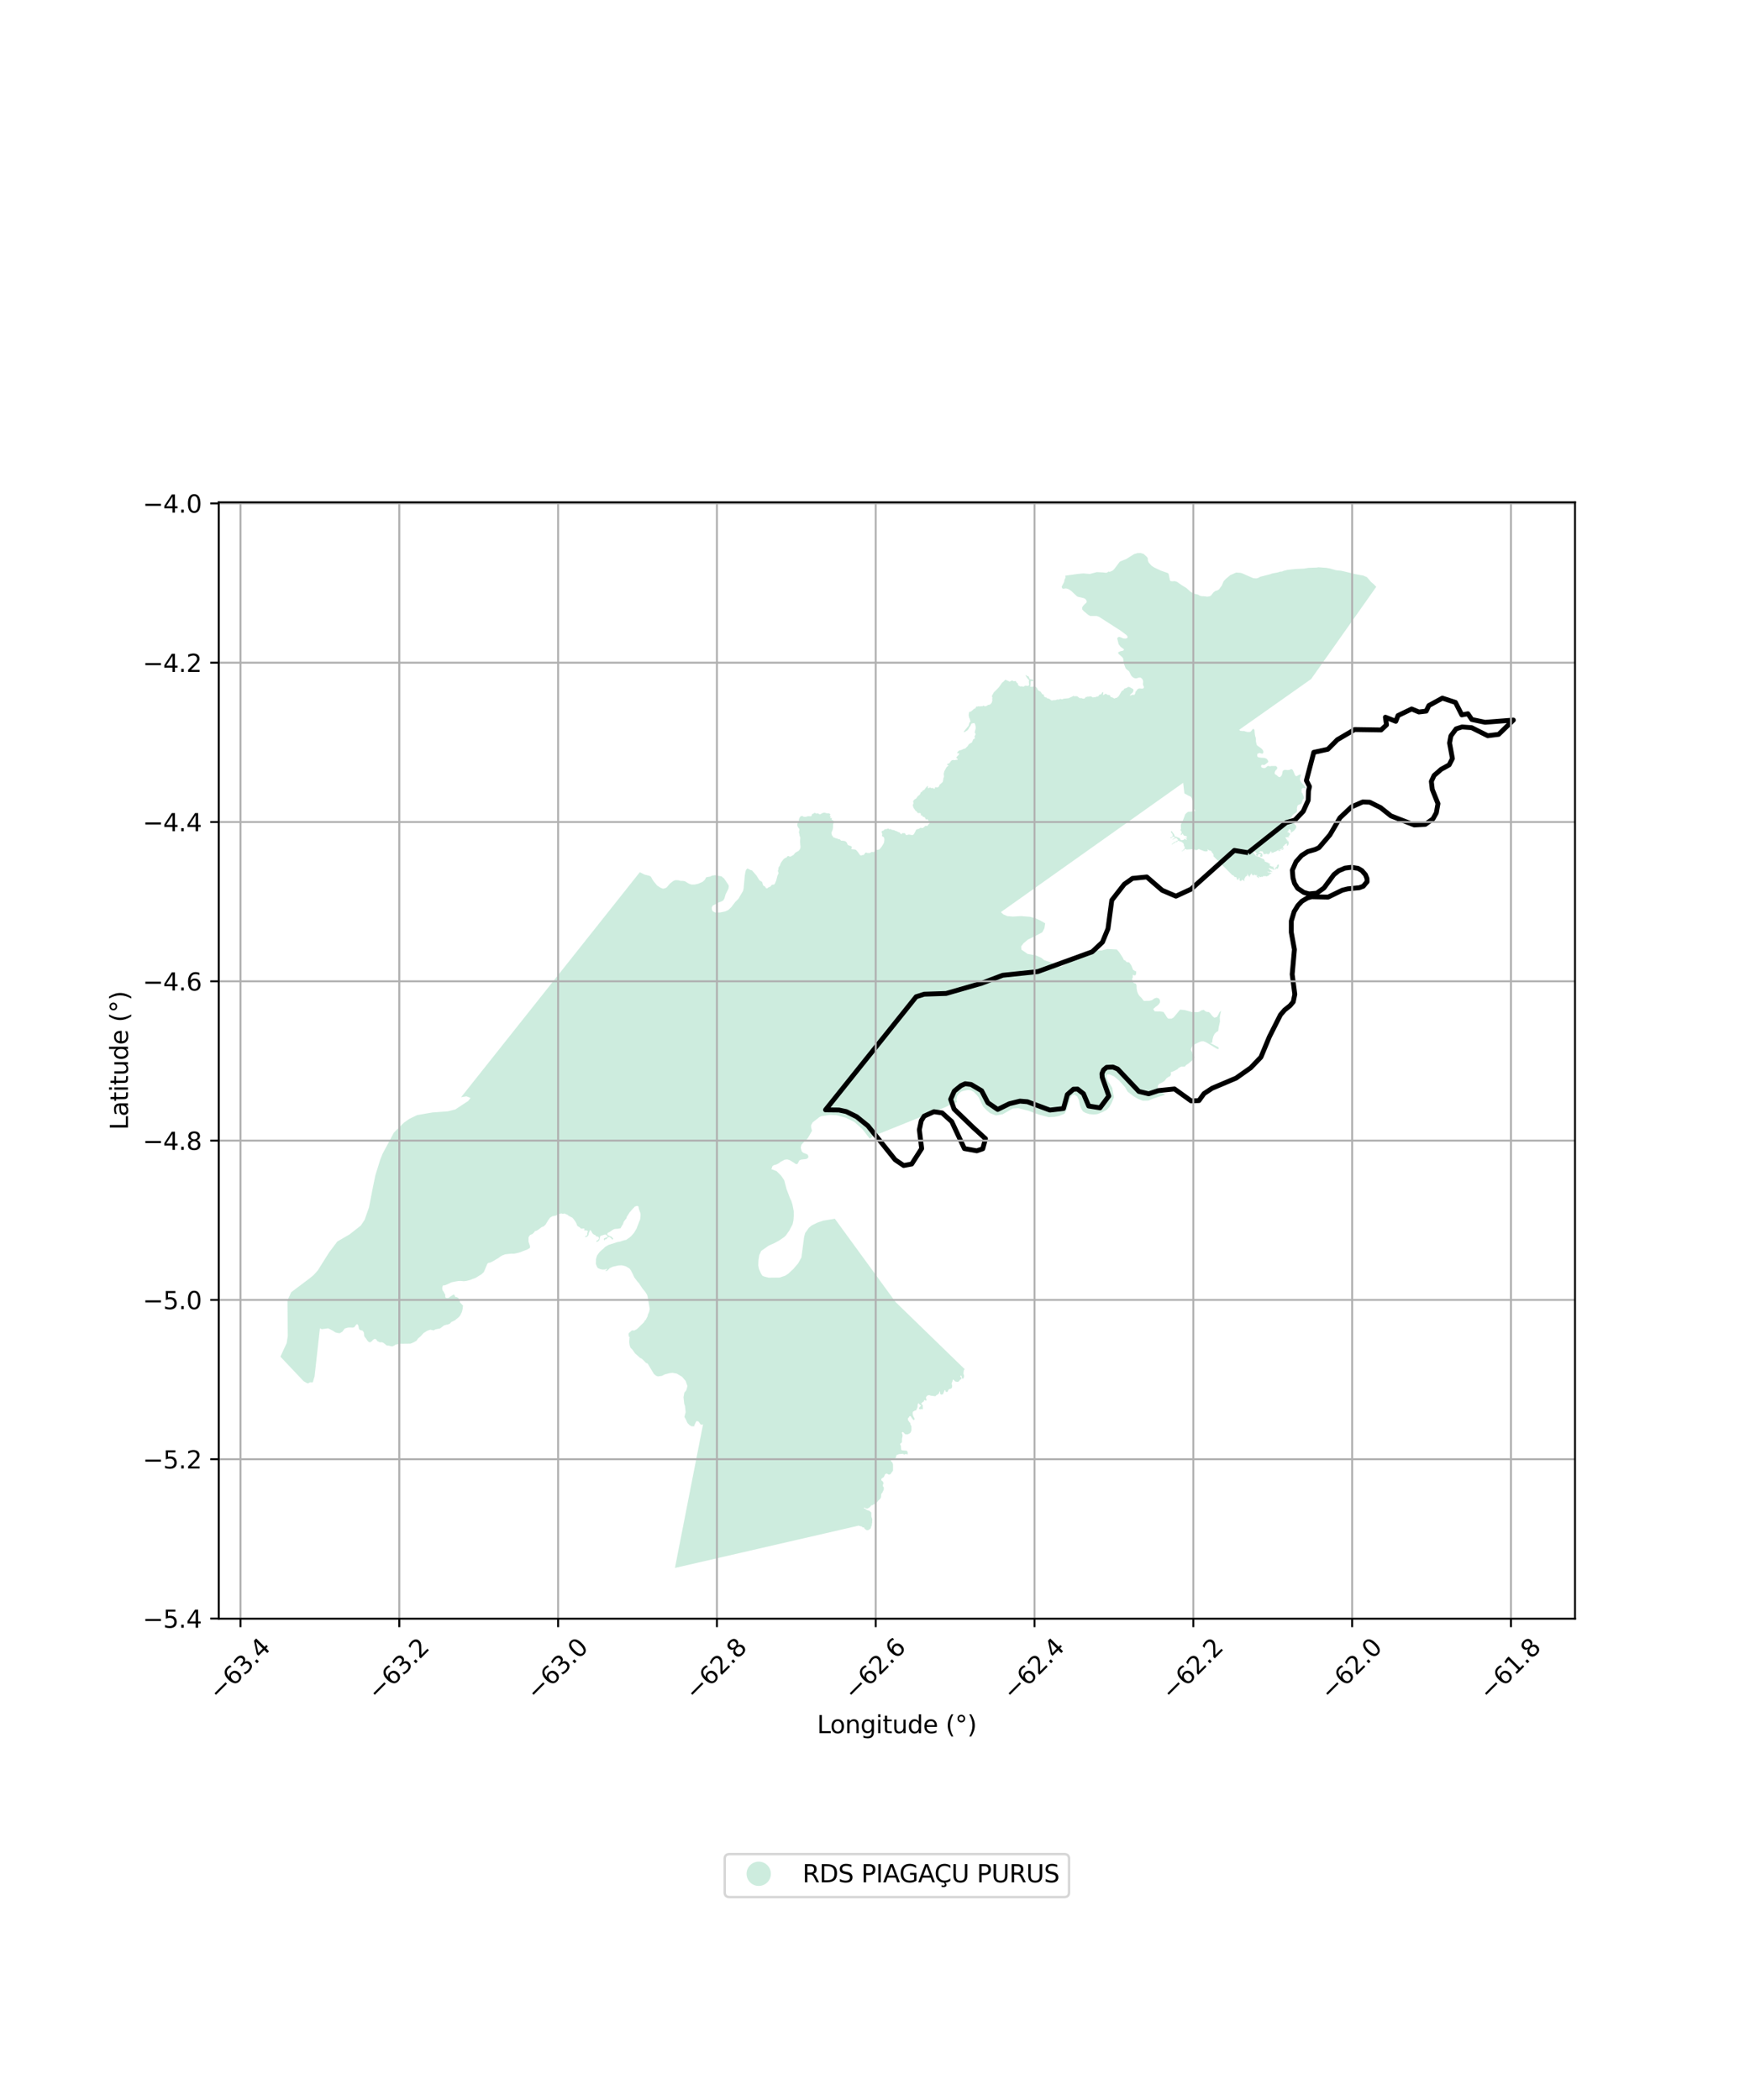 <?xml version="1.0" encoding="utf-8" standalone="no"?>
<!DOCTYPE svg PUBLIC "-//W3C//DTD SVG 1.1//EN"
  "http://www.w3.org/Graphics/SVG/1.1/DTD/svg11.dtd">
<svg xmlns:xlink="http://www.w3.org/1999/xlink" width="720pt" height="864pt" viewBox="0 0 720 864" xmlns="http://www.w3.org/2000/svg" version="1.1">
 <defs>
  <style type="text/css">*{stroke-linejoin: round; stroke-linecap: butt}</style>
 </defs>
 <g id="figure_1">
  <g id="patch_1">
   <path d="M 0 864 
L 720 864 
L 720 0 
L 0 0 
z
" style="fill: #ffffff"/>
  </g>
  <g id="axes_1">
   <g id="patch_2">
    <path d="M 90 665.973 
L 648 665.973 
L 648 206.667 
L 90 206.667 
z
" style="fill: #ffffff"/>
   </g>
   <g id="PatchCollection_1">
    <path d="M 478.927 235.232 
L 479.508 235.43 
L 480.152 235.652 
L 480.41 235.741 
L 480.79 236.088 
L 480.923 236.703 
L 480.922 236.703 
L 480.926 236.717 
L 480.931 236.74 
L 480.935 236.758 
L 480.937 236.764 
L 480.99 237.018 
L 481.017 237.142 
L 481.022 237.175 
L 481.024 237.175 
L 481.163 237.834 
L 481.207 238.034 
L 481.247 238.226 
L 481.265 238.317 
L 481.268 238.331 
L 481.286 238.397 
L 481.29 238.41 
L 481.361 238.664 
L 481.406 238.822 
L 481.434 238.851 
L 481.435 238.853 
L 481.568 239 
L 481.583 239.016 
L 481.587 239.018 
L 481.624 239.058 
L 481.665 239.063 
L 481.667 239.064 
L 482.313 239.159 
L 482.77 239.128 
L 483.191 239.097 
L 483.344 239.086 
L 483.835 239.229 
L 484.327 239.429 
L 484.674 239.674 
L 485.261 240.086 
L 485.712 240.404 
L 485.788 240.458 
L 485.788 240.458 
L 486.206 240.753 
L 486.303 240.821 
L 486.442 240.905 
L 486.521 240.954 
L 486.577 240.988 
L 486.737 241.086 
L 487.204 241.369 
L 487.513 241.556 
L 488.107 241.918 
L 488.372 242.156 
L 488.641 242.395 
L 488.895 242.623 
L 489.15 242.852 
L 489.406 243.081 
L 489.663 243.312 
L 489.847 243.477 
L 490.126 243.651 
L 490.314 243.768 
L 490.6 243.903 
L 490.891 244.038 
L 491.187 244.18 
L 491.246 244.207 
L 491.247 244.208 
L 491.365 244.264 
L 491.667 244.336 
L 491.71 244.346 
L 491.718 244.349 
L 492.081 244.437 
L 492.668 244.58 
L 492.934 244.645 
L 493.342 244.905 
L 493.705 245.138 
L 493.998 245.193 
L 494.336 245.261 
L 494.656 245.323 
L 494.774 245.347 
L 494.878 245.265 
L 495.268 245.312 
L 495.738 245.369 
L 496.177 245.42 
L 496.511 245.461 
L 496.716 245.487 
L 497.086 245.432 
L 497.534 245.368 
L 497.698 245.343 
L 498.035 245.129 
L 498.288 244.969 
L 498.428 244.787 
L 498.645 244.508 
L 498.89 244.191 
L 499.133 243.882 
L 499.246 243.737 
L 499.529 243.514 
L 499.806 243.296 
L 499.919 243.209 
L 500.488 243.022 
L 500.811 242.917 
L 501.155 242.716 
L 501.534 242.493 
L 501.728 242.229 
L 501.975 241.891 
L 502.23 241.544 
L 502.475 241.209 
L 502.664 240.956 
L 502.799 240.633 
L 502.88 240.445 
L 502.881 240.446 
L 502.967 240.238 
L 503.098 239.932 
L 503.195 239.7 
L 503.213 239.661 
L 503.219 239.647 
L 503.442 239.127 
L 503.915 238.612 
L 504.272 238.219 
L 505.221 237.424 
L 506.198 236.617 
L 507.348 236.111 
L 508.55 235.565 
L 510.11 235.66 
L 510.242 235.66 
L 510.992 235.851 
L 512.938 236.704 
L 514.33 237.314 
L 515.653 237.901 
L 516.844 237.973 
L 517.544 237.832 
L 518.516 237.291 
L 520.225 236.854 
L 521.946 236.412 
L 522.75 236.207 
L 523.379 235.952 
L 524.991 235.65 
L 525.706 235.516 
L 525.76 235.508 
L 525.899 235.466 
L 526.505 235.24 
L 527.51 235.124 
L 527.99 234.898 
L 529.087 234.618 
L 529.683 234.465 
L 530.932 234.322 
L 532.244 234.183 
L 532.844 234.115 
L 533.87 234.067 
L 535.921 233.971 
L 536.606 233.935 
L 538.321 233.632 
L 539.511 233.597 
L 540.576 233.554 
L 540.634 233.557 
L 540.775 233.547 
L 541.832 233.515 
L 542.397 233.393 
L 543.675 233.491 
L 545.613 233.625 
L 546.41 233.758 
L 547.105 233.874 
L 549.197 234.467 
L 549.54 234.559 
L 549.594 234.581 
L 549.751 234.622 
L 550.867 234.724 
L 551.85 234.826 
L 553.155 235.131 
L 554.411 235.44 
L 555.653 235.734 
L 556.824 236.014 
L 557.605 236.204 
L 558.391 236.352 
L 560.889 236.8 
L 561.989 237.295 
L 562.002 237.299 
L 562.119 237.35 
L 562.119 237.346 
L 562.429 237.489 
L 562.427 237.497 
L 562.638 237.737 
L 563.102 238.278 
L 563.264 238.468 
L 563.719 238.999 
L 564.104 239.442 
L 564.49 239.775 
L 564.807 240.043 
L 565.043 240.246 
L 565.055 240.253 
L 565.195 240.373 
L 565.245 240.421 
L 565.247 240.414 
L 565.324 240.498 
L 565.693 240.88 
L 566.218 241.427 
L 566.23 241.44 
L 539.428 279.388 
L 509.825 300.269 
L 510.269 300.674 
L 511.38 300.792 
L 511.775 300.742 
L 512.418 300.941 
L 513.086 301.14 
L 513.58 301.164 
L 514.272 301.138 
L 514.593 300.988 
L 514.939 300.588 
L 515.408 299.963 
L 515.655 299.888 
L 515.927 299.988 
L 516.15 300.487 
L 516.175 301.061 
L 516.275 301.985 
L 516.399 302.759 
L 516.672 303.682 
L 516.722 304.057 
L 516.72 304.963 
L 516.844 305.612 
L 516.993 306.211 
L 517.142 306.586 
L 517.513 306.935 
L 518.107 307.309 
L 519.072 308.032 
L 519.492 308.556 
L 519.691 308.855 
L 519.79 309.304 
L 519.716 309.754 
L 519.519 310.029 
L 519.198 310.079 
L 518.851 310.004 
L 518.332 309.78 
L 517.838 309.906 
L 517.443 310.056 
L 517.246 310.481 
L 517.246 310.98 
L 517.42 311.379 
L 517.766 311.579 
L 518.854 311.752 
L 520.213 311.826 
L 521.128 312.174 
L 521.573 312.723 
L 521.772 313.197 
L 521.747 313.547 
L 521.328 313.922 
L 520.488 314.547 
L 520.192 314.722 
L 520.019 314.747 
L 519.574 314.673 
L 519.277 314.623 
L 519.055 314.723 
L 518.808 315.098 
L 518.858 315.248 
L 518.907 315.572 
L 519.031 315.747 
L 519.278 315.822 
L 519.649 315.996 
L 520.514 316.02 
L 520.984 315.62 
L 521.552 315.145 
L 522.17 315.194 
L 522.516 315.293 
L 523.035 315.168 
L 523.832 315.149 
L 524.203 315.199 
L 524.573 315.123 
L 524.969 315.198 
L 525.241 315.397 
L 525.513 315.821 
L 525.44 316.271 
L 525.267 316.571 
L 524.897 316.871 
L 524.453 317.695 
L 524.453 318.369 
L 525.047 318.843 
L 525.517 319.092 
L 525.592 319.317 
L 526.136 319.641 
L 526.432 319.74 
L 526.68 319.74 
L 527.371 318.94 
L 527.444 318.591 
L 527.543 318.266 
L 527.739 317.267 
L 528.06 316.917 
L 528.678 316.716 
L 529.667 316.84 
L 530.211 316.814 
L 530.482 316.764 
L 531.174 316.439 
L 531.594 316.538 
L 531.891 316.812 
L 532.412 317.96 
L 532.808 318.934 
L 533.031 319.208 
L 533.328 319.332 
L 533.575 319.307 
L 533.995 319.032 
L 534.761 318.656 
L 535.181 318.656 
L 535.28 318.906 
L 535.058 319.48 
L 534.837 320.254 
L 534.837 320.704 
L 535.036 321.328 
L 535.308 321.727 
L 535.605 322.176 
L 536.397 322.949 
L 537.041 323.747 
L 537.239 324.196 
L 537.091 324.396 
L 536.794 324.347 
L 536.547 324.247 
L 536.201 324.148 
L 535.979 324.223 
L 535.51 324.673 
L 535.436 324.948 
L 535.56 325.222 
L 535.56 325.397 
L 535.535 325.622 
L 535.462 325.796 
L 535.462 326.021 
L 535.635 326.121 
L 535.784 326.295 
L 535.982 326.752 
L 536.206 327.326 
L 536.379 327.6 
L 536.503 328.049 
L 536.454 328.599 
L 536.035 328.874 
L 535.788 329.648 
L 535.542 330.522 
L 535.419 330.672 
L 534.653 330.998 
L 534.109 331.198 
L 533.789 331.598 
L 533.69 332.048 
L 533.592 332.397 
L 533.593 332.947 
L 533.643 333.546 
L 533.544 333.97 
L 533.372 334.195 
L 532.952 334.52 
L 532.631 334.77 
L 532.211 334.996 
L 532.013 335.246 
L 531.672 335.549 
L 531.401 336.074 
L 531.154 336.399 
L 531.055 336.549 
L 530.858 336.749 
L 530.759 336.899 
L 530.734 337.024 
L 530.586 337.174 
L 530.586 337.348 
L 530.364 337.548 
L 530.142 337.873 
L 529.871 338.223 
L 529.426 338.399 
L 529.03 338.274 
L 528.659 338.125 
L 528.536 338.2 
L 528.907 338.449 
L 528.907 338.824 
L 528.908 339.173 
L 529.031 339.248 
L 529.328 339.048 
L 529.426 338.848 
L 529.698 338.723 
L 530.044 338.523 
L 530.242 338.323 
L 530.365 338.248 
L 530.414 338.098 
L 530.488 337.998 
L 530.637 337.923 
L 530.809 337.598 
L 531.081 337.248 
L 531.476 337.148 
L 531.723 337.022 
L 532.02 337.222 
L 532.341 337.296 
L 532.564 337.296 
L 532.786 337.371 
L 532.737 337.496 
L 532.713 337.645 
L 532.762 337.845 
L 532.762 337.995 
L 532.639 338.17 
L 532.639 338.32 
L 532.639 338.469 
L 532.541 338.594 
L 532.516 338.694 
L 532.417 338.744 
L 532.343 338.844 
L 532.467 338.994 
L 532.591 339.069 
L 532.764 339.293 
L 533.036 339.468 
L 533.209 339.617 
L 533.259 339.767 
L 533.284 340.092 
L 533.309 340.316 
L 533.309 340.441 
L 533.211 340.591 
L 533.186 340.766 
L 533.013 340.941 
L 532.841 341.266 
L 532.618 341.466 
L 532.273 341.866 
L 531.952 342.066 
L 531.729 342.191 
L 531.606 342.316 
L 531.532 342.416 
L 531.507 342.541 
L 531.507 342.566 
L 531.285 342.616 
L 531.161 342.516 
L 531.186 342.391 
L 531.384 342.391 
L 531.383 342.291 
L 531.309 342.191 
L 531.235 342.117 
L 530.988 342.267 
L 530.79 342.367 
L 530.716 342.342 
L 530.765 342.242 
L 531.062 342.067 
L 531.062 341.917 
L 531.061 341.742 
L 531.086 341.592 
L 530.987 341.543 
L 530.913 341.543 
L 530.839 341.393 
L 530.838 341.318 
L 530.739 341.268 
L 530.665 341.293 
L 530.591 341.293 
L 530.542 341.244 
L 530.492 341.144 
L 530.418 341.069 
L 530.319 341.069 
L 530.245 341.244 
L 530.245 341.419 
L 530.072 341.494 
L 529.974 341.619 
L 529.998 341.669 
L 530.097 341.694 
L 530.246 341.693 
L 530.419 341.768 
L 530.444 341.868 
L 530.32 341.893 
L 530.147 341.893 
L 530.073 341.893 
L 530.048 341.918 
L 529.999 342.018 
L 529.875 342.043 
L 529.752 342.118 
L 529.727 342.268 
L 529.727 342.318 
L 529.802 342.443 
L 529.975 342.418 
L 530.024 342.393 
L 530.172 342.418 
L 530.222 342.417 
L 530.247 342.492 
L 530.247 342.592 
L 530.148 342.642 
L 530.296 342.742 
L 530.321 342.742 
L 530.395 342.692 
L 530.494 342.667 
L 530.544 342.717 
L 530.642 342.741 
L 530.717 342.841 
L 530.717 343.016 
L 530.742 343.341 
L 530.619 343.565 
L 530.52 343.616 
L 530.446 343.715 
L 530.421 343.815 
L 530.446 343.915 
L 530.273 343.94 
L 530.125 343.966 
L 530.051 344.066 
L 530.125 344.19 
L 530.273 344.215 
L 530.397 344.215 
L 530.422 344.34 
L 530.422 344.44 
L 530.224 344.49 
L 530.15 344.49 
L 530.051 344.415 
L 529.928 344.415 
L 529.68 344.465 
L 529.483 344.441 
L 529.31 344.441 
L 529.236 344.491 
L 529.186 344.491 
L 529.112 344.491 
L 529.063 344.466 
L 528.889 344.442 
L 528.791 344.442 
L 528.766 344.542 
L 528.791 344.591 
L 528.914 344.641 
L 529.088 344.716 
L 529.088 344.841 
L 529.088 344.966 
L 529.187 345.165 
L 529.336 345.365 
L 529.558 345.539 
L 529.583 345.564 
L 529.806 345.639 
L 529.855 345.764 
L 529.633 345.764 
L 529.46 345.764 
L 529.41 345.789 
L 529.386 345.864 
L 529.46 345.939 
L 529.658 345.964 
L 529.757 346.013 
L 529.806 346.063 
L 529.905 346.063 
L 529.954 345.988 
L 530.004 345.988 
L 530.078 346.063 
L 530.078 346.188 
L 530.078 346.388 
L 530.177 346.537 
L 530.202 346.687 
L 530.153 347.112 
L 530.154 347.336 
L 530.03 347.561 
L 529.932 347.711 
L 529.833 347.911 
L 529.784 347.986 
L 529.561 347.961 
L 529.462 347.811 
L 529.511 347.587 
L 529.511 347.387 
L 529.536 347.237 
L 529.511 347.112 
L 529.288 346.988 
L 529.239 346.988 
L 529.165 347.088 
L 529.115 347.213 
L 528.992 347.288 
L 528.868 347.338 
L 528.621 347.488 
L 528.572 347.588 
L 528.523 347.663 
L 528.473 347.738 
L 528.35 347.838 
L 528.301 347.988 
L 528.226 348.063 
L 528.103 348.063 
L 527.886 348.241 
L 527.886 348.391 
L 527.837 348.441 
L 527.738 348.516 
L 527.812 348.666 
L 528.01 348.765 
L 528.109 348.765 
L 528.134 348.94 
L 528.035 349.115 
L 528.011 349.364 
L 527.937 349.539 
L 527.665 349.565 
L 527.344 349.64 
L 527.294 349.615 
L 527.17 349.565 
L 527.22 349.44 
L 527.417 349.39 
L 527.64 349.34 
L 527.813 349.24 
L 527.837 349.14 
L 527.664 349.04 
L 527.566 349.14 
L 527.368 349.19 
L 527.145 349.241 
L 527.022 349.316 
L 526.948 349.391 
L 526.701 349.466 
L 526.305 349.516 
L 526.231 349.641 
L 526.355 349.741 
L 526.478 349.666 
L 526.899 349.715 
L 526.899 349.84 
L 526.85 349.94 
L 526.677 349.94 
L 526.553 350.04 
L 526.504 350.09 
L 526.43 350.115 
L 526.257 350.116 
L 526.182 350.166 
L 526.108 350.191 
L 526.059 350.166 
L 526.034 350.066 
L 526.034 349.966 
L 526.034 349.841 
L 526.034 349.741 
L 525.984 349.592 
L 525.91 349.742 
L 525.811 349.842 
L 525.712 349.867 
L 525.515 349.867 
L 525.494 349.913 
L 525.416 350.092 
L 525.367 350.117 
L 525.194 350.167 
L 524.971 350.242 
L 524.848 350.367 
L 524.7 350.467 
L 524.452 350.467 
L 524.304 350.493 
L 523.934 350.793 
L 523.489 350.843 
L 523.291 350.893 
L 523.217 350.968 
L 523.019 350.869 
L 522.994 350.769 
L 522.994 350.669 
L 523.167 350.644 
L 523.291 350.669 
L 523.315 350.619 
L 523.315 350.519 
L 523.241 350.469 
L 523.118 350.469 
L 523.043 350.444 
L 522.944 350.344 
L 522.796 350.295 
L 522.697 350.395 
L 522.623 350.595 
L 522.549 350.894 
L 522.352 351.019 
L 522.303 351.144 
L 522.303 351.244 
L 522.154 351.294 
L 522.105 351.269 
L 521.981 351.269 
L 521.907 351.32 
L 521.833 351.469 
L 521.759 351.519 
L 521.66 351.545 
L 521.537 351.47 
L 521.388 351.32 
L 521.314 351.22 
L 521.091 351.221 
L 521.017 351.271 
L 520.943 351.271 
L 520.844 351.271 
L 520.745 351.396 
L 520.597 351.396 
L 520.572 351.396 
L 520.572 351.346 
L 520.3 351.321 
L 520.078 351.422 
L 520.078 351.596 
L 519.955 351.646 
L 519.905 351.497 
L 519.905 351.347 
L 519.855 351.197 
L 519.806 351.122 
L 519.732 350.998 
L 519.731 350.848 
L 519.657 350.698 
L 519.558 350.548 
L 519.484 350.449 
L 519.409 350.374 
L 519.36 350.274 
L 519.286 350.149 
L 519.187 350.199 
L 519.088 350.299 
L 518.94 350.349 
L 518.766 350.225 
L 518.643 350.175 
L 518.519 350.175 
L 518.42 350.225 
L 518.371 350.375 
L 518.272 350.375 
L 518.223 350.5 
L 518.223 350.55 
L 517.803 350.675 
L 517.828 350.825 
L 518.1 350.85 
L 518.322 350.849 
L 518.619 350.849 
L 518.916 350.999 
L 519.163 351.123 
L 519.336 351.398 
L 519.337 351.597 
L 519.411 351.822 
L 519.485 351.947 
L 519.362 352.147 
L 519.313 352.296 
L 519.338 352.471 
L 519.313 352.571 
L 519.09 352.446 
L 518.893 352.447 
L 518.744 352.447 
L 518.596 352.447 
L 518.448 352.297 
L 518.398 352.148 
L 518.422 351.948 
L 518.62 351.773 
L 518.719 351.648 
L 518.719 351.498 
L 518.644 351.448 
L 518.545 351.398 
L 518.323 351.399 
L 518.224 351.399 
L 518.125 351.399 
L 517.952 351.499 
L 517.927 351.474 
L 517.656 351.425 
L 517.532 351.5 
L 517.606 351.699 
L 517.631 351.899 
L 517.533 352.049 
L 517.261 352.149 
L 517.137 352.174 
L 517.014 352.099 
L 516.865 352 
L 516.766 351.875 
L 516.766 351.675 
L 516.79 351.6 
L 516.79 351.451 
L 516.741 351.351 
L 516.815 351.251 
L 516.988 351.275 
L 517.161 351.375 
L 517.235 351.375 
L 517.26 351.35 
L 517.26 351.275 
L 517.26 351.2 
L 517.161 351.101 
L 517.037 351.051 
L 516.913 351.001 
L 516.814 350.901 
L 516.691 350.776 
L 516.567 350.627 
L 516.443 350.477 
L 516.344 350.477 
L 516.097 350.453 
L 515.924 350.428 
L 515.776 350.378 
L 515.726 350.328 
L 515.701 350.303 
L 515.701 350.253 
L 515.454 350.079 
L 515.33 350.129 
L 515.231 350.129 
L 515.133 350.229 
L 515.355 350.404 
L 515.776 350.803 
L 516.123 351.401 
L 516.544 351.975 
L 516.742 352.175 
L 516.964 352.274 
L 517.335 352.349 
L 517.582 352.398 
L 518.374 352.697 
L 519.264 353.22 
L 519.734 353.345 
L 520.031 353.594 
L 520.378 354.193 
L 520.354 354.442 
L 521.739 354.965 
L 521.937 355.14 
L 522.258 355.414 
L 522.728 355.513 
L 522.753 355.588 
L 522.704 355.663 
L 522.481 355.688 
L 522.432 355.738 
L 522.333 355.838 
L 522.209 355.863 
L 522.482 356.138 
L 523.323 356.511 
L 524.237 356.685 
L 524.336 356.735 
L 524.139 356.81 
L 523.867 356.81 
L 523.669 356.835 
L 523.743 356.935 
L 524.015 357.06 
L 524.115 357.234 
L 524.164 357.434 
L 524.511 357.608 
L 524.659 357.483 
L 524.757 357.308 
L 524.757 357.134 
L 524.757 356.934 
L 525.177 356.659 
L 525.399 356.459 
L 525.399 356.109 
L 525.423 355.934 
L 525.72 355.784 
L 525.893 355.759 
L 526.041 355.559 
L 526.165 355.933 
L 526.165 356.158 
L 526.141 356.458 
L 525.993 356.633 
L 525.919 357.007 
L 525.771 357.207 
L 525.598 357.432 
L 525.474 357.507 
L 525.351 357.358 
L 525.153 357.283 
L 525.029 357.408 
L 524.783 357.783 
L 524.387 357.683 
L 524.09 357.759 
L 523.918 357.859 
L 523.596 357.609 
L 522.928 357.435 
L 522.557 357.336 
L 522.359 357.087 
L 522.186 357.112 
L 522.087 357.212 
L 522.063 357.312 
L 522.088 357.486 
L 522.484 357.811 
L 522.855 358.135 
L 523.102 358.334 
L 523.3 358.459 
L 523.523 358.608 
L 523.572 358.658 
L 523.301 358.708 
L 523.004 358.684 
L 522.781 358.584 
L 522.584 358.759 
L 522.411 358.809 
L 522.188 358.81 
L 522.139 358.785 
L 521.891 358.685 
L 521.619 358.636 
L 521.496 358.636 
L 521.422 358.686 
L 521.57 358.86 
L 522.065 359.01 
L 522.658 359.084 
L 522.906 359.208 
L 523.103 359.233 
L 523.178 359.383 
L 522.906 359.483 
L 522.609 359.533 
L 522.436 359.708 
L 522.313 359.883 
L 522.07 359.945 
L 521.971 360.195 
L 521.971 360.295 
L 521.798 360.345 
L 521.625 360.345 
L 521.502 360.345 
L 521.502 360.42 
L 520.983 360.646 
L 520.884 360.421 
L 520.711 360.371 
L 520.612 360.521 
L 520.291 360.497 
L 519.969 360.372 
L 519.821 360.372 
L 519.722 360.497 
L 519.673 360.622 
L 519.623 360.722 
L 519.426 360.797 
L 519.228 360.748 
L 519.055 360.723 
L 518.907 360.748 
L 518.684 360.873 
L 518.486 360.873 
L 518.338 360.824 
L 518.264 360.699 
L 518.016 360.624 
L 517.794 360.699 
L 517.695 360.824 
L 517.868 360.924 
L 518.017 360.974 
L 518.067 361.148 
L 518.017 361.248 
L 517.819 361.224 
L 517.325 360.85 
L 516.953 360.501 
L 516.928 360.376 
L 516.978 360.276 
L 517.126 360.351 
L 517.275 360.425 
L 517.398 360.325 
L 517.324 360.201 
L 517.175 360.126 
L 516.978 360.101 
L 516.78 360.101 
L 516.557 360.102 
L 516.483 360.077 
L 516.335 360.002 
L 516.236 359.877 
L 516.137 359.753 
L 516.013 359.753 
L 516.013 359.928 
L 516.112 360.002 
L 516.112 360.152 
L 515.989 360.127 
L 515.865 360.028 
L 515.741 359.928 
L 515.692 360.003 
L 515.643 360.128 
L 515.544 360.178 
L 515.346 360.153 
L 515.197 359.928 
L 515.098 359.729 
L 514.974 359.504 
L 514.925 359.38 
L 514.777 359.405 
L 514.777 359.554 
L 514.629 359.754 
L 514.505 359.829 
L 514.456 359.979 
L 514.431 360.129 
L 514.234 360.279 
L 514.16 360.329 
L 514.16 360.579 
L 514.259 360.804 
L 514.136 360.879 
L 514.012 360.729 
L 513.913 360.604 
L 513.814 360.554 
L 513.764 360.479 
L 513.764 360.405 
L 513.838 360.405 
L 513.813 360.33 
L 513.69 360.23 
L 513.566 360.18 
L 513.467 360.08 
L 513.418 359.956 
L 513.319 359.856 
L 513.318 359.806 
L 513.318 359.631 
L 513.145 359.556 
L 513.071 359.656 
L 513.096 359.831 
L 513.17 359.931 
L 513.22 360.156 
L 513.22 360.23 
L 513.097 360.281 
L 512.973 360.331 
L 512.849 360.406 
L 512.775 360.506 
L 512.701 360.531 
L 512.504 360.581 
L 512.479 360.656 
L 512.479 360.806 
L 512.479 360.831 
L 512.306 360.906 
L 512.282 361.18 
L 511.985 361.48 
L 511.887 361.655 
L 511.961 361.905 
L 511.961 362.03 
L 511.887 362.13 
L 511.863 362.279 
L 511.962 362.429 
L 511.962 362.529 
L 511.789 362.529 
L 511.715 362.405 
L 511.665 362.355 
L 511.566 362.28 
L 511.418 362.205 
L 511.319 362.03 
L 511.195 361.931 
L 511.096 361.881 
L 511.022 361.906 
L 510.973 362.006 
L 510.923 362.106 
L 510.849 362.181 
L 510.775 362.256 
L 510.676 362.456 
L 510.528 362.531 
L 510.503 362.531 
L 510.305 362.331 
L 510.207 362.356 
L 510.058 362.456 
L 510.034 362.382 
L 510.033 362.232 
L 509.984 362.082 
L 509.934 362.007 
L 509.885 361.932 
L 509.909 361.832 
L 510.058 361.832 
L 510.057 361.657 
L 510.008 361.558 
L 509.958 361.458 
L 509.958 361.333 
L 509.859 361.208 
L 509.711 361.183 
L 509.662 361.383 
L 509.662 361.533 
L 509.588 361.783 
L 509.489 361.883 
L 509.291 361.908 
L 509.118 361.883 
L 509.044 361.908 
L 508.97 361.858 
L 508.896 361.809 
L 508.846 361.609 
L 508.796 361.284 
L 508.796 361.11 
L 508.746 361.01 
L 508.623 360.91 
L 508.499 360.885 
L 508.252 360.861 
L 508.153 360.836 
L 508.029 360.786 
L 507.75 360.647 
L 507.577 360.322 
L 507.502 360.198 
L 507.28 360.073 
L 507.205 360.073 
L 507.082 360.123 
L 507.057 360.123 
L 501.85 354.89 
L 499.152 352.179 
L 499.36 351.942 
L 499.236 351.643 
L 499.186 351.568 
L 499.161 351.418 
L 499.062 351.218 
L 498.914 351.044 
L 498.74 350.869 
L 498.617 350.72 
L 498.567 350.62 
L 498.567 350.47 
L 498.394 350.27 
L 498.22 350.046 
L 497.948 349.971 
L 497.503 349.872 
L 497.157 349.648 
L 496.885 349.448 
L 496.761 349.473 
L 496.737 349.598 
L 496.786 349.673 
L 496.885 349.773 
L 496.96 349.922 
L 496.91 350.047 
L 496.811 350.122 
L 496.688 350.222 
L 496.515 350.297 
L 495.823 350.273 
L 495.279 350.174 
L 494.834 349.95 
L 493.894 349.601 
L 493.35 349.352 
L 493.152 349.302 
L 493.103 349.352 
L 492.623 349.64 
L 492.203 349.765 
L 491.98 349.765 
L 491.733 349.74 
L 491.461 349.491 
L 491.213 349.366 
L 491.189 349.316 
L 489.607 349.443 
L 489.013 349.469 
L 488.519 349.519 
L 488.222 349.544 
L 487.876 349.345 
L 487.654 349.27 
L 487.53 349.32 
L 487.456 349.395 
L 487.357 349.42 
L 487.283 349.471 
L 487.283 349.67 
L 487.259 349.745 
L 487.16 349.795 
L 487.086 349.77 
L 486.937 349.795 
L 486.789 350.02 
L 486.666 350.095 
L 486.542 350.17 
L 486.394 350.246 
L 486.246 350.246 
L 486.171 350.246 
L 486.147 350.246 
L 486.122 350.171 
L 486.171 350.121 
L 486.468 350.071 
L 486.69 349.846 
L 486.888 349.646 
L 486.937 349.496 
L 487.011 349.396 
L 487.307 349.171 
L 487.431 349.071 
L 487.455 348.771 
L 487.306 348.247 
L 487.232 348.097 
L 487.059 347.948 
L 487.059 347.823 
L 487.108 347.698 
L 487.108 347.523 
L 487.058 347.398 
L 486.935 347.249 
L 486.91 347.124 
L 486.91 346.999 
L 486.86 346.874 
L 486.761 346.799 
L 486.637 346.775 
L 486.489 346.675 
L 486.415 346.575 
L 486.266 346.45 
L 486.118 346.401 
L 485.92 346.326 
L 485.846 346.226 
L 485.697 346.101 
L 485.549 346.176 
L 485.549 346.326 
L 485.5 346.451 
L 485.426 346.451 
L 485.376 346.326 
L 485.376 346.177 
L 485.302 346.077 
L 485.203 345.952 
L 485.054 345.902 
L 484.733 345.903 
L 484.609 345.928 
L 484.511 346.103 
L 484.363 346.253 
L 484.165 346.378 
L 483.967 346.403 
L 483.893 346.403 
L 483.819 346.403 
L 483.72 346.453 
L 483.399 346.728 
L 483.374 346.728 
L 483.176 346.703 
L 482.979 347.053 
L 482.707 347.053 
L 482.51 347.278 
L 482.337 347.403 
L 482.139 347.453 
L 482.065 347.404 
L 482.089 347.279 
L 482.534 347.004 
L 482.88 346.704 
L 483.053 346.479 
L 483.498 346.403 
L 483.868 346.128 
L 484.436 345.878 
L 484.683 345.653 
L 484.658 345.478 
L 484.535 345.379 
L 484.139 344.905 
L 483.916 344.78 
L 483.891 344.805 
L 483.57 344.83 
L 483.274 345.08 
L 483.027 345.155 
L 482.681 345.331 
L 482.384 345.506 
L 482.335 345.381 
L 482.804 345.031 
L 483.199 344.831 
L 483.372 344.531 
L 483.001 344.182 
L 482.556 344.257 
L 482.185 344.607 
L 481.938 344.732 
L 481.642 344.882 
L 481.543 344.658 
L 481.518 344.533 
L 481.839 344.458 
L 482.111 344.432 
L 482.358 344.207 
L 482.531 343.683 
L 482.382 343.208 
L 482.233 342.984 
L 481.961 342.635 
L 481.763 342.385 
L 481.738 342.285 
L 481.738 342.16 
L 481.911 341.969 
L 482.158 342.044 
L 482.653 342.792 
L 483.074 343.266 
L 483.124 343.616 
L 483.297 343.865 
L 483.371 343.99 
L 483.495 344.215 
L 483.767 344.314 
L 484.089 344.214 
L 484.386 344.588 
L 484.534 344.463 
L 484.831 344.663 
L 485.177 344.712 
L 485.449 345.012 
L 485.573 345.311 
L 485.919 345.61 
L 486.216 345.685 
L 487.032 345.534 
L 487.254 345.234 
L 487.427 345.059 
L 487.674 345.259 
L 488.02 345.533 
L 488.218 345.533 
L 488.292 345.383 
L 488.292 345.183 
L 488.144 345.084 
L 488.02 345.034 
L 488.02 344.934 
L 488.02 344.859 
L 487.945 344.684 
L 487.822 344.61 
L 487.698 344.61 
L 487.747 344.46 
L 488.143 344.634 
L 488.316 344.609 
L 488.415 344.409 
L 488.34 344.184 
L 488.217 344.085 
L 488.093 344.06 
L 487.945 344.06 
L 487.895 344.085 
L 487.846 343.935 
L 487.574 343.811 
L 487.5 343.861 
L 487.277 343.936 
L 487.104 343.736 
L 486.832 343.437 
L 486.658 343.113 
L 486.46 342.938 
L 486.238 343.338 
L 486.065 343.563 
L 485.917 343.563 
L 485.818 343.388 
L 485.892 343.213 
L 485.917 343.088 
L 485.892 342.914 
L 485.966 342.814 
L 486.164 342.764 
L 486.188 342.639 
L 486.188 342.464 
L 486.114 342.339 
L 486.064 342.164 
L 486.014 341.94 
L 485.891 341.79 
L 485.717 341.615 
L 485.618 341.416 
L 485.692 341.291 
L 485.791 341.266 
L 485.89 341.191 
L 485.814 339.293 
L 486.406 338.135 
L 486.85 337.135 
L 487.146 336.361 
L 487.392 335.662 
L 487.589 335.112 
L 488.132 334.512 
L 488.775 334.012 
L 489.936 333.936 
L 491.222 333.785 
L 491.691 333.684 
L 491.691 333.485 
L 491.641 333.26 
L 491.369 332.936 
L 490.899 332.337 
L 490.799 331.813 
L 490.873 331.388 
L 490.971 331.038 
L 491.07 330.814 
L 491.07 330.514 
L 490.797 329.99 
L 490.698 329.416 
L 490.574 329.041 
L 490.253 328.24 
L 490.055 327.89 
L 489.437 327.566 
L 488.868 327.317 
L 488.324 326.968 
L 487.879 326.769 
L 487.557 326.545 
L 487.285 326.42 
L 487.047 324.317 
L 486.793 322.074 
L 479.202 327.46 
L 466.085 336.766 
L 457.994 342.505 
L 411.84 375.234 
L 411.907 375.406 
L 412.798 376.205 
L 414.381 376.903 
L 416.754 377.101 
L 420.018 376.898 
L 423.776 377.195 
L 426.15 377.892 
L 428.129 378.789 
L 430.009 379.886 
L 429.714 381.884 
L 428.825 383.583 
L 425.959 385.083 
L 422.894 386.584 
L 421.115 388.084 
L 420.127 389.383 
L 420.227 390.681 
L 422.8 392.477 
L 426.163 393.074 
L 428.439 394.071 
L 429.626 395.068 
L 432.396 395.965 
L 434.573 397.062 
L 436.632 397.723 
L 448.612 390.956 
L 450.392 390.655 
L 451.777 391.053 
L 453.162 391.052 
L 455.634 390.45 
L 459.491 390.646 
L 460.382 391.644 
L 461.373 393.141 
L 462.066 394.239 
L 462.364 394.938 
L 462.858 395.137 
L 463.551 395.836 
L 464.54 395.935 
L 465.432 397.132 
L 466.171 398.977 
L 467.061 399.575 
L 467.457 399.575 
L 467.458 400.574 
L 467.162 401.273 
L 466.568 401.274 
L 466.074 400.974 
L 466.074 401.574 
L 466.075 402.173 
L 465.779 402.673 
L 465.878 402.972 
L 465.878 403.571 
L 466.374 404.37 
L 467.363 404.768 
L 467.603 405.392 
L 467.636 406.67 
L 467.864 407.915 
L 468.256 408.931 
L 468.779 409.718 
L 469.694 410.635 
L 470.609 411.815 
L 473.026 411.75 
L 474.058 411.446 
L 474.856 410.832 
L 475.836 410.504 
L 476.62 410.701 
L 477.175 411.324 
L 477.273 412.405 
L 476.718 413.224 
L 476.235 413.677 
L 475.346 414.339 
L 474.464 415.158 
L 475.052 416.076 
L 476.295 416.16 
L 477.11 416.108 
L 478.645 416.338 
L 479.331 417.255 
L 480.148 418.599 
L 480.671 419.123 
L 482.01 419.123 
L 482.86 418.599 
L 485.539 415.387 
L 487.499 415.584 
L 490.341 416.371 
L 491.158 416.436 
L 491.811 416.371 
L 492.661 416.436 
L 493.445 416.272 
L 494.294 415.682 
L 495.274 415.486 
L 495.895 416.043 
L 496.516 416.338 
L 497.267 416.371 
L 497.822 416.764 
L 498.28 417.386 
L 498.835 418.042 
L 499.619 418.73 
L 500.73 418.37 
L 501.155 417.649 
L 501.71 416.469 
L 502.396 415.846 
L 502.037 417.419 
L 501.841 418.665 
L 501.939 420.303 
L 501.449 422.466 
L 501.187 424.203 
L 500.534 424.564 
L 499.717 425.35 
L 499.162 426.497 
L 498.835 427.808 
L 498.704 429.02 
L 497.822 429.086 
L 501.309 430.876 
L 501.416 431.609 
L 500.739 431.54 
L 496.196 428.811 
L 495.145 428.387 
L 494.122 428.459 
L 492.838 429.012 
L 491.376 429.734 
L 490.399 430.645 
L 489.994 431.58 
L 489.991 431.984 
L 490.564 433.143 
L 490.631 433.734 
L 491.256 434.297 
L 491.451 435.146 
L 490.994 435.837 
L 490.047 436.689 
L 488.844 437.656 
L 488.087 438.131 
L 487.433 438.852 
L 486.029 438.819 
L 484.983 439.344 
L 484.363 439.966 
L 482.729 440.786 
L 481.684 441.146 
L 481.782 441.998 
L 481.488 442.719 
L 480.671 443.112 
L 479.887 443.702 
L 479.103 444.751 
L 477.959 445.472 
L 476.816 445.996 
L 476.326 446.816 
L 476.326 448.061 
L 477.045 448.749 
L 479.373 450.463 
L 478.159 450.798 
L 476.738 451.237 
L 474.532 451.971 
L 472.475 452.819 
L 470.162 452.876 
L 468.161 452.085 
L 466.521 451.122 
L 463.962 449.188 
L 462.858 447.303 
L 460.417 444.582 
L 458.305 442.839 
L 456.446 442.037 
L 455.664 441.993 
L 455.25 442.44 
L 455.243 443.176 
L 455.902 444.922 
L 456.64 445.941 
L 457.634 447.675 
L 457.846 449.178 
L 458.314 451.434 
L 457.332 453.861 
L 456.381 455.547 
L 455.291 456.664 
L 453.59 457.558 
L 451.436 458.398 
L 449.937 458.528 
L 448.155 458.373 
L 446.593 457.873 
L 445.553 457.264 
L 444.694 455.84 
L 444.285 454.592 
L 443.874 452.56 
L 443.213 451.166 
L 442.055 450.341 
L 440.953 450.744 
L 440.186 452.081 
L 439.989 453.468 
L 439.039 456.053 
L 438.013 458.181 
L 435.869 459.076 
L 434.013 459.5 
L 431.424 459.642 
L 427.346 458.547 
L 423.071 456.975 
L 418.94 455.929 
L 416.702 456.061 
L 412.545 458.43 
L 409.744 458.933 
L 407.37 458 
L 406.02 456.892 
L 404.479 455.307 
L 402.645 451.503 
L 402.017 450.692 
L 400.672 449.257 
L 399.522 448.634 
L 398.774 448.467 
L 398.045 448.457 
L 396.145 448.87 
L 395.36 449.181 
L 394.493 449.956 
L 393.72 451.038 
L 393.492 452.586 
L 393.787 453.434 
L 391.581 454.189 
L 388.902 455.533 
L 375.377 460.94 
L 361.852 466.38 
L 359.402 467.069 
L 357.904 468.566 
L 354.806 464.564 
L 351.541 461.618 
L 347.984 459.873 
L 344.181 458.842 
L 341.554 458.705 
L 337.993 459.213 
L 337.151 459.589 
L 334.333 461.785 
L 333.679 462.995 
L 333.73 463.893 
L 334.084 465.213 
L 332.776 467.56 
L 332.188 468.478 
L 330.317 470.287 
L 329.726 471.027 
L 329.444 472.214 
L 329.836 473.689 
L 330.456 474.278 
L 332.155 474.927 
L 332.58 475.589 
L 332.547 476.31 
L 331.796 476.835 
L 329.574 477.097 
L 328.823 477.457 
L 328.202 478.768 
L 327.516 478.965 
L 326.399 478.235 
L 324.935 477.326 
L 323.89 476.999 
L 322.844 477.13 
L 321.342 477.916 
L 320.411 478.603 
L 319.71 478.988 
L 319.055 479.227 
L 318.401 479.358 
L 317.781 479.817 
L 317.585 480.505 
L 317.324 480.995 
L 319.535 481.861 
L 321.367 483.703 
L 322.642 485.564 
L 323.593 489.176 
L 325.155 493.302 
L 325.481 493.852 
L 326.039 495.585 
L 326.563 498.27 
L 326.575 500.424 
L 326.432 502.173 
L 326.085 503.733 
L 324.716 506.325 
L 323.327 508.31 
L 322.652 508.957 
L 320.625 510.353 
L 318.761 511.376 
L 316.278 512.486 
L 314.895 513.463 
L 313.168 514.669 
L 312.387 516.38 
L 312.064 518.431 
L 311.969 520.578 
L 312.232 521.985 
L 312.824 523.429 
L 313.324 524.401 
L 313.8 524.976 
L 314.636 525.267 
L 316.294 525.681 
L 320.776 525.627 
L 323.048 524.864 
L 324.322 524.029 
L 326.444 522.057 
L 328.39 519.768 
L 329.722 517.363 
L 330.845 508.826 
L 331.296 507.244 
L 332.835 505.1 
L 333.916 504.208 
L 336.301 503.019 
L 338.728 502.206 
L 343.477 501.429 
L 368.455 535.685 
L 397.015 563.427 
L 396.624 563.494 
L 396.513 564.002 
L 396.499 564.123 
L 396.495 564.133 
L 396.4 565.005 
L 396.395 565.004 
L 396.384 565.157 
L 396.454 565.346 
L 396.461 565.377 
L 396.639 565.867 
L 396.639 566.123 
L 396.643 566.139 
L 396.639 566.197 
L 396.639 566.448 
L 396.636 566.456 
L 396.635 566.456 
L 396.619 566.501 
L 396.445 566.972 
L 396.308 567.163 
L 396.007 567.266 
L 395.86 567.134 
L 395.799 567.024 
L 395.624 566.187 
L 395.422 565.984 
L 395.224 565.992 
L 395.045 566.305 
L 395.174 566.436 
L 395.173 566.439 
L 395.559 566.836 
L 395.554 566.888 
L 395.548 566.886 
L 395.494 567.463 
L 395.026 567.604 
L 394.899 567.836 
L 394.611 568.212 
L 394.294 568.483 
L 393.837 568.56 
L 393.012 568.371 
L 392.246 567.603 
L 391.985 567.601 
L 391.973 567.711 
L 391.974 567.711 
L 391.921 568.193 
L 391.913 568.212 
L 391.903 568.236 
L 391.681 568.782 
L 391.547 569.141 
L 391.554 569.199 
L 391.543 569.227 
L 391.613 569.731 
L 391.734 569.905 
L 391.734 570.602 
L 391.735 570.609 
L 391.73 570.608 
L 391.602 571.008 
L 391.164 571.382 
L 390.528 571.512 
L 390.143 571.898 
L 389.951 572.474 
L 389.768 572.661 
L 389.246 572.665 
L 389.078 572.611 
L 389.032 572.506 
L 388.926 572.019 
L 388.663 571.9 
L 387.983 573.626 
L 387.324 573.825 
L 386.962 573.637 
L 386.848 573.377 
L 386.844 573.377 
L 386.768 573.19 
L 386.764 572.689 
L 386.764 572.479 
L 386.566 572.483 
L 386.39 573.179 
L 385.935 573.643 
L 385.177 574.079 
L 384.973 574.344 
L 384.81 574.446 
L 384.787 574.456 
L 383.293 574.253 
L 382.821 574.206 
L 382.823 574.205 
L 382.561 574.026 
L 381.84 574.02 
L 381.34 574.348 
L 380.971 574.916 
L 380.97 575.043 
L 380.977 575.041 
L 380.965 575.298 
L 381.227 575.698 
L 381.15 576.128 
L 381.131 576.15 
L 381.131 576.15 
L 381.025 576.277 
L 380.775 576.265 
L 380.644 576.008 
L 380.185 576.08 
L 380.066 576.606 
L 379.563 576.907 
L 379.069 577.415 
L 379.045 577.606 
L 379.075 577.631 
L 379.081 577.624 
L 379.629 578.119 
L 379.7 579.744 
L 379.563 579.857 
L 379.478 579.828 
L 379.477 579.832 
L 378.932 579.666 
L 378.855 579.797 
L 378.486 579.857 
L 378.039 579.529 
L 378.118 579.316 
L 378.124 579.309 
L 378.23 579.021 
L 378.423 578.981 
L 378.429 578.969 
L 378.54 578.917 
L 378.545 578.651 
L 378.64 578.615 
L 378.647 578.621 
L 378.938 578.508 
L 378.861 578.179 
L 378.593 578.125 
L 378.611 577.994 
L 378.468 578 
L 378.468 577.851 
L 378.087 577.6 
L 378.033 577.355 
L 377.76 577.361 
L 377.594 577.869 
L 377.599 577.869 
L 377.527 578.066 
L 377.527 578.842 
L 377.132 579.806 
L 377.106 579.804 
L 376.933 580.259 
L 376.393 580.362 
L 375.602 580.822 
L 375.474 581.294 
L 375.488 581.293 
L 375.554 582.189 
L 375.994 583.18 
L 376.25 583.515 
L 376.262 584.094 
L 376.056 584.223 
L 376.056 584.224 
L 376.054 584.225 
L 375.75 584.213 
L 375.405 583.742 
L 375.054 583.336 
L 374.923 582.947 
L 374.536 582.613 
L 374.215 582.619 
L 374.018 583.067 
L 373.506 583.521 
L 373.507 583.527 
L 373.518 583.527 
L 373.578 584.357 
L 374.03 584.805 
L 374.024 585.049 
L 374.554 585.45 
L 374.536 586.095 
L 374.732 586.196 
L 374.851 586.716 
L 374.988 586.781 
L 374.984 587.994 
L 375.013 588.307 
L 374.719 589.285 
L 374.34 589.678 
L 373.482 590.131 
L 372.619 590.125 
L 372.238 589.916 
L 371.726 589.343 
L 371.351 589.152 
L 371.098 589.292 
L 371.036 589.592 
L 371.039 589.591 
L 371.277 590.182 
L 371.342 590.803 
L 371.098 591.98 
L 371.092 593.341 
L 370.943 593.517 
L 370.942 593.52 
L 370.771 593.711 
L 370.396 593.98 
L 370.379 594.051 
L 370.384 594.052 
L 370.336 594.219 
L 370.664 594.882 
L 370.777 596.482 
L 371.229 596.721 
L 373.015 596.852 
L 373.2 596.978 
L 373.444 597.539 
L 373.456 598.381 
L 373.349 598.36 
L 373.348 598.357 
L 372.557 598.196 
L 372.176 598.393 
L 371.872 598.411 
L 371.557 598.136 
L 369.878 598.268 
L 368.925 598.65 
L 368.739 598.918 
L 368.747 598.919 
L 368.747 599.116 
L 368.564 599.676 
L 368.557 599.718 
L 368.545 599.733 
L 368.538 599.755 
L 368.528 599.755 
L 368.52 599.766 
L 368.157 600.065 
L 367.735 600.238 
L 367.086 600.119 
L 366.711 600.191 
L 366.426 600.514 
L 366.377 600.579 
L 366.52 600.961 
L 366.699 601.074 
L 366.705 601.272 
L 367.229 601.875 
L 367.413 602.549 
L 367.413 605.117 
L 367.266 605.211 
L 367.266 605.221 
L 367.22 605.252 
L 367.136 605.526 
L 366.898 605.705 
L 366.499 606.356 
L 366.071 606.667 
L 365.529 606.667 
L 364.946 606.291 
L 364.458 606.35 
L 364.1 606.655 
L 363.972 606.954 
L 363.958 606.964 
L 363.946 607.014 
L 363.66 607.682 
L 362.689 608.345 
L 362.586 608.895 
L 362.594 608.894 
L 362.564 608.984 
L 363.005 609.414 
L 363.16 609.432 
L 363.475 610.113 
L 363.511 610.387 
L 363.332 610.584 
L 363.21 611.358 
L 363.657 612.08 
L 363.529 613.206 
L 363.326 613.343 
L 363.198 613.806 
L 362.562 614.696 
L 362.499 615.923 
L 362.317 616.422 
L 362.247 616.494 
L 362.246 616.493 
L 362.213 616.529 
L 362.195 616.548 
L 362.193 616.551 
L 361.686 617.102 
L 361.597 617.204 
L 361.282 617.383 
L 361.275 617.413 
L 361.276 617.413 
L 361.275 617.415 
L 361.263 617.473 
L 361.258 617.477 
L 361.252 617.484 
L 361.216 617.592 
L 360.606 618.252 
L 360.537 618.337 
L 360.526 618.327 
L 360.472 618.392 
L 360.335 618.404 
L 360.258 618.607 
L 359.43 618.93 
L 358.93 619.3 
L 358.424 619.372 
L 358.196 619.757 
L 358.144 619.797 
L 357.925 620.068 
L 357.756 620.152 
L 357.686 620.222 
L 356.948 620.661 
L 356.198 620.59 
L 355.739 620.273 
L 355.43 620.273 
L 355.434 620.455 
L 355.436 620.47 
L 355.632 620.667 
L 356.007 620.715 
L 356.007 620.859 
L 356.882 621.348 
L 357.647 621.548 
L 358.499 622.319 
L 358.487 623.835 
L 358.88 625.006 
L 358.814 626.684 
L 358.692 626.926 
L 358.686 627.577 
L 358.365 628.216 
L 358.371 628.478 
L 358.174 628.867 
L 357.805 629.153 
L 357.749 629.19 
L 357.747 629.193 
L 357.483 629.38 
L 357.132 629.577 
L 356.436 629.506 
L 355.614 628.855 
L 355.632 628.658 
L 355.379 628.398 
L 354.855 628.422 
L 354.671 628.087 
L 353.945 627.902 
L 353.167 627.68 
L 352.679 627.829 
L 277.689 645.095 
L 289.257 586.002 
L 288.705 586.185 
L 288.244 586.053 
L 287.405 584.848 
L 286.681 584.667 
L 286.401 584.848 
L 285.661 586.466 
L 285.678 586.812 
L 284.625 586.845 
L 283.72 586.367 
L 282.848 585.475 
L 282.173 583.974 
L 281.581 582.95 
L 282.101 581.003 
L 281.82 578.412 
L 281.515 577.57 
L 281.219 574.864 
L 281.573 572.95 
L 282.215 572.207 
L 282.478 571.679 
L 282.823 570.243 
L 282.108 568.197 
L 280.676 566.48 
L 278.461 565.146 
L 276.727 564.828 
L 275.552 564.946 
L 273.52 565.453 
L 272.36 566.068 
L 270.682 566.315 
L 269.873 565.992 
L 269.012 565.259 
L 266.61 561.249 
L 266.174 560.82 
L 265.885 560.833 
L 264.151 559.087 
L 263.378 558.691 
L 261.274 556.826 
L 260.203 555.275 
L 259.413 554.516 
L 259.067 553.526 
L 258.887 552.288 
L 258.901 552.162 
L 258.854 552.156 
L 258.919 551.578 
L 258.952 551.116 
L 258.985 550.605 
L 259.087 550.123 
L 258.757 550 
L 258.623 549.004 
L 258.714 548.481 
L 259.997 547.354 
L 260.938 547.415 
L 261.905 546.924 
L 262.711 546.215 
L 265.006 543.937 
L 265.27 543.327 
L 265.599 543.162 
L 266.487 541.462 
L 266.454 541.148 
L 267.07 539.744 
L 267.318 538.557 
L 266.717 534.927 
L 266.421 533.326 
L 266.142 532.583 
L 265.385 531.395 
L 264.357 530.174 
L 262.794 527.814 
L 262.382 527.434 
L 261.585 526.362 
L 261.338 526.164 
L 261.321 525.949 
L 260.926 525.537 
L 260.68 524.893 
L 260.548 524.827 
L 260.548 524.579 
L 259.512 522.583 
L 258.961 521.889 
L 257.496 521.015 
L 256.18 520.635 
L 255.637 520.586 
L 254.305 520.652 
L 252.125 521.18 
L 251.335 521.526 
L 251.302 521.642 
L 250.924 521.691 
L 249.888 522.764 
L 249.213 522.946 
L 249.098 522.847 
L 249.18 522.665 
L 249.674 522.401 
L 249.789 522.087 
L 249.493 522.038 
L 248.983 522.286 
L 247.946 522.335 
L 247.19 522.203 
L 246.203 521.84 
L 245.725 521.427 
L 245.191 520.124 
L 245.158 519.695 
L 245.207 518.044 
L 245.625 516.571 
L 246.647 515.173 
L 247.387 514.447 
L 248.423 513.588 
L 248.884 513.077 
L 250.447 512.153 
L 252.693 511.46 
L 254.058 511.014 
L 255.105 510.836 
L 256.773 510.288 
L 257.677 510.106 
L 258.253 509.661 
L 258.829 509.298 
L 259.643 508.605 
L 260.795 507.317 
L 261.914 505.452 
L 262.448 504.017 
L 263.04 502.465 
L 263.37 501.706 
L 263.567 499.726 
L 263.435 499.033 
L 263.09 498.076 
L 262.843 497.366 
L 262.761 496.805 
L 262.67 496.392 
L 262.374 496.178 
L 262.177 496.161 
L 261.963 496.128 
L 261.733 496.244 
L 261.42 496.343 
L 261.091 496.475 
L 260.868 496.83 
L 260.63 497.036 
L 260.367 497.3 
L 260.191 497.498 
L 259.438 498.34 
L 259.438 498.488 
L 259.207 498.571 
L 257.842 500.683 
L 257.751 501.244 
L 257.62 501.343 
L 256.633 502.663 
L 256.221 503.835 
L 255.925 504.198 
L 255.349 505.304 
L 254.313 505.552 
L 253.145 505.601 
L 252.635 505.717 
L 251.985 506.063 
L 250.768 506.905 
L 250.653 506.938 
L 250.159 507.169 
L 249.912 507.433 
L 249.879 507.944 
L 250.505 508.407 
L 251.64 508.852 
L 252.298 509.644 
L 252.248 509.826 
L 252.002 509.958 
L 251.722 509.875 
L 251.623 509.628 
L 250.784 508.935 
L 250.455 508.935 
L 249.962 509.199 
L 249.567 509.76 
L 249.369 509.859 
L 249.123 509.908 
L 248.991 509.875 
L 248.876 509.974 
L 248.744 510.271 
L 248.613 510.337 
L 248.432 509.875 
L 248.514 509.512 
L 249.879 508.951 
L 250.044 508.819 
L 249.945 508.456 
L 249.106 507.911 
L 248.925 507.911 
L 247.181 508.44 
L 246.836 508.869 
L 246.869 509.083 
L 246.573 510.255 
L 246.227 510.618 
L 245.52 510.964 
L 245.388 510.898 
L 245.322 510.684 
L 245.553 510.42 
L 245.898 510.288 
L 246.26 509.908 
L 246.49 509.496 
L 246.458 509.298 
L 246.112 508.819 
L 245.635 508.737 
L 245.413 508.757 
L 245.228 508.572 
L 245.104 508.283 
L 244.097 507.788 
L 243.768 507.437 
L 243.069 506.22 
L 242.863 506.117 
L 242.724 506.167 
L 242.205 507.458 
L 242.143 507.994 
L 241.937 508.448 
L 241.197 508.943 
L 240.663 508.902 
L 240.704 508.737 
L 241.053 508.51 
L 241.321 508.365 
L 241.567 508.221 
L 241.608 507.726 
L 241.608 507.375 
L 241.752 506.963 
L 241.855 506.653 
L 241.835 506.467 
L 241.423 506.261 
L 240.436 506.199 
L 240.292 506.117 
L 240.457 505.766 
L 240.405 505.498 
L 240.179 505.436 
L 239.048 505.519 
L 238.37 504.858 
L 237.629 504.466 
L 237.321 503.93 
L 237.197 503.456 
L 236.683 502.527 
L 235.964 501.517 
L 235.429 500.96 
L 234.586 500.547 
L 233.897 500.176 
L 233.321 499.681 
L 232.889 499.598 
L 232.334 499.268 
L 231.573 499.412 
L 231.038 499.247 
L 229.537 499.495 
L 228.838 500.093 
L 227.296 500.403 
L 226.268 501.021 
L 225.496 502.115 
L 224.448 503.848 
L 223.748 504.528 
L 222.946 504.817 
L 221.425 505.972 
L 220.746 506.344 
L 220.067 506.529 
L 219.738 507.045 
L 219.019 507.746 
L 218.813 507.829 
L 218.607 507.881 
L 218.618 507.891 
L 218.083 508.118 
L 217.872 508.36 
L 217.601 508.848 
L 217.445 509.087 
L 217.445 509.52 
L 217.439 510.15 
L 217.445 510.511 
L 217.439 510.801 
L 217.547 511.127 
L 217.547 511.251 
L 217.641 511.398 
L 218.093 512.821 
L 217.99 513.461 
L 216.798 514.162 
L 216.489 514.265 
L 215.821 514.513 
L 214.916 514.843 
L 214.464 515.049 
L 213.333 515.42 
L 212.099 515.688 
L 211.441 515.812 
L 210.289 515.792 
L 208.85 515.957 
L 207.801 516.08 
L 207.431 516.245 
L 206.608 516.534 
L 206.464 516.637 
L 206.338 516.677 
L 206.331 516.72 
L 205.878 516.967 
L 205.446 517.277 
L 204.953 517.669 
L 204.151 518.102 
L 203.369 518.597 
L 201.765 519.443 
L 201.272 519.525 
L 200.758 519.67 
L 200.439 520.082 
L 200.271 520.565 
L 200.225 520.599 
L 200.048 521.073 
L 199.041 523.404 
L 197.971 524.373 
L 197.21 524.806 
L 196.305 525.384 
L 195.545 525.817 
L 195.413 525.841 
L 195.409 525.859 
L 195.246 525.941 
L 194.527 526.168 
L 193.56 526.58 
L 191.977 526.993 
L 190.794 527.137 
L 189.643 527.014 
L 188.594 527.034 
L 186.846 527.344 
L 185.694 527.612 
L 184.049 528.416 
L 183.227 528.726 
L 182.836 528.85 
L 182.342 528.808 
L 182.281 528.932 
L 182.075 529.138 
L 182.034 529.551 
L 181.911 529.902 
L 182.106 530.892 
L 182.497 531.408 
L 182.826 532.088 
L 183.052 532.418 
L 183.237 532.893 
L 183.134 533.243 
L 183.278 533.78 
L 183.525 534.007 
L 183.936 534.048 
L 184.327 534.048 
L 184.635 533.945 
L 184.964 533.656 
L 186.548 532.625 
L 186.98 532.769 
L 187.185 533.367 
L 187.432 533.656 
L 187.864 533.677 
L 188.501 533.965 
L 188.686 534.316 
L 188.686 534.894 
L 189.036 535.079 
L 189.159 535.286 
L 189.283 535.925 
L 189.509 536.09 
L 190.064 536.73 
L 190.213 536.821 
L 190.197 536.861 
L 190.54 537.276 
L 190.386 537.715 
L 190.36 538.463 
L 190.039 539.752 
L 189.73 540.422 
L 189.293 541.273 
L 188.702 541.969 
L 188.316 542.279 
L 187.751 542.717 
L 187.237 543.181 
L 185.694 543.929 
L 185.077 544.6 
L 184.178 544.961 
L 183.664 545.038 
L 182.687 545.322 
L 181.106 546.534 
L 179.152 546.946 
L 178.407 547.359 
L 177.045 547.075 
L 176.402 547.281 
L 175.759 547.539 
L 174.32 548.416 
L 173.806 548.983 
L 172.983 549.86 
L 172.032 550.659 
L 171.325 551.639 
L 169.911 552.413 
L 168.857 552.825 
L 164.23 552.877 
L 163.511 553.135 
L 162.894 553.135 
L 162.2 553.599 
L 161.364 553.96 
L 160.85 553.857 
L 160.388 553.754 
L 159.976 553.625 
L 159.334 553.625 
L 158.794 553.367 
L 158.562 553.109 
L 158.228 552.851 
L 157.766 552.49 
L 157.149 552.232 
L 156.557 552.232 
L 156.223 552.284 
L 155.786 551.974 
L 155.478 551.949 
L 155.195 551.716 
L 154.887 551.175 
L 154.45 550.943 
L 154.262 550.811 
L 154.244 550.814 
L 153.396 551.278 
L 153.19 551.665 
L 152.213 552.31 
L 151.571 552.026 
L 151.056 551.433 
L 150.832 551.069 
L 150.709 550.891 
L 150.401 550.479 
L 149.99 549.963 
L 149.81 549.396 
L 149.81 548.906 
L 149.681 548.158 
L 149.167 547.462 
L 148.113 547.204 
L 147.702 546.766 
L 147.625 546.276 
L 147.419 545.373 
L 147.008 544.78 
L 146.597 544.935 
L 145.723 546.095 
L 145.106 546.198 
L 143.383 546.173 
L 142.972 546.25 
L 141.815 546.611 
L 140.877 547.874 
L 139.746 548.545 
L 138.589 548.364 
L 137.947 548.158 
L 136.944 547.488 
L 135.042 546.508 
L 132.42 546.869 
L 131.623 546.508 
L 129.406 566.411 
L 129.178 567.056 
L 128.805 568.429 
L 128.556 568.782 
L 127.602 568.699 
L 126.835 569.115 
L 126.622 569.138 
L 126.379 569.094 
L 124.93 568.282 
L 115.364 558.176 
L 117.946 552.589 
L 118.398 549.677 
L 118.338 541.681 
L 118.279 535.021 
L 119.814 531.656 
L 127.511 525.856 
L 129.034 524.591 
L 130.771 522.657 
L 133.436 518.409 
L 135.304 515.425 
L 138.778 510.794 
L 143.834 507.858 
L 148.45 504.23 
L 150.009 501.891 
L 151.817 496.735 
L 153.423 488.477 
L 154.42 483.607 
L 156.398 477.252 
L 157.379 474.746 
L 162.034 466.034 
L 165.246 462.811 
L 166.317 461.797 
L 168.399 460.335 
L 171.641 458.784 
L 177.842 457.709 
L 184.267 457.232 
L 187.345 456.456 
L 192.669 452.936 
L 193.591 451.712 
L 191.866 451.056 
L 189.695 451.444 
L 263.234 358.855 
L 265.193 359.823 
L 267.212 360.336 
L 267.802 360.729 
L 268.718 362.325 
L 270.309 364.284 
L 271.707 365.203 
L 272.768 365.638 
L 273.804 365.396 
L 274.383 365.009 
L 275.66 363.51 
L 277.034 362.446 
L 277.95 362.108 
L 279.083 362.162 
L 280.048 362.422 
L 280.891 362.422 
L 281.819 362.567 
L 282.47 363.002 
L 283.531 363.607 
L 284.543 363.945 
L 285.869 363.921 
L 287.315 363.583 
L 289.027 362.833 
L 289.75 362.229 
L 290.208 361.6 
L 290.401 361.092 
L 290.859 360.874 
L 291.637 360.747 
L 292.224 360.652 
L 292.92 360.246 
L 294.195 360.085 
L 296.849 360.56 
L 297.958 361.503 
L 299.693 364.066 
L 299.852 364.618 
L 299.705 365.638 
L 298.524 367.959 
L 298.066 369.628 
L 297.56 370.474 
L 296.668 370.958 
L 295.463 371.369 
L 294.39 372.022 
L 293.233 372.578 
L 292.847 373.352 
L 292.872 374.126 
L 293.233 374.899 
L 294.221 375.431 
L 296.15 375.44 
L 298.247 375.02 
L 299.597 374.44 
L 300.85 373.255 
L 302.526 371.079 
L 303.803 369.797 
L 305.732 366.509 
L 305.961 365.348 
L 306.419 360.27 
L 306.684 358.771 
L 306.937 357.9 
L 307.347 357.417 
L 307.588 357.32 
L 308.697 357.9 
L 309.372 358.094 
L 310.288 359.133 
L 311.179 360.149 
L 312.457 362.18 
L 313.542 362.857 
L 313.927 364.091 
L 314.096 364.381 
L 314.795 364.792 
L 315.109 365.372 
L 315.615 365.517 
L 316.217 365.034 
L 316.868 364.84 
L 317.591 364.042 
L 318.495 363.921 
L 318.761 363.655 
L 319.363 362.253 
L 319.893 360.173 
L 320.327 359.351 
L 320.255 358.964 
L 320.284 358.946 
L 320.026 358.36 
L 320.243 357.731 
L 320.291 357.223 
L 320.291 356.909 
L 320.894 356.087 
L 321.063 355.482 
L 321.496 354.636 
L 322.364 353.524 
L 322.967 353.04 
L 323.666 352.726 
L 323.979 352.266 
L 324.317 352.169 
L 324.751 352.387 
L 325.16 352.46 
L 325.498 352.314 
L 326.004 352 
L 326.318 351.879 
L 326.703 351.468 
L 327.137 350.912 
L 327.33 350.767 
L 328.62 350.041 
L 329.198 349.244 
L 329.343 348.591 
L 329.343 348.252 
L 329.27 347.696 
L 329.198 346.753 
L 329.174 346.003 
L 329.174 345.761 
L 329.295 344.649 
L 328.981 343.875 
L 328.909 343.295 
L 328.692 342.473 
L 328.897 341.385 
L 328.897 341.24 
L 328.873 341.07 
L 328.246 340.224 
L 328.125 339.934 
L 328.005 339.354 
L 328.125 338.677 
L 328.704 338.169 
L 328.632 337.467 
L 328.752 337.008 
L 328.921 336.524 
L 329.162 336.113 
L 329.548 335.775 
L 330.174 335.726 
L 330.632 336.041 
L 330.994 336.065 
L 331.548 336.089 
L 331.838 335.968 
L 332.488 335.799 
L 333.621 335.847 
L 333.911 335.63 
L 334.104 334.977 
L 334.272 334.832 
L 334.586 334.808 
L 334.706 334.735 
L 334.995 334.493 
L 335.188 334.445 
L 335.526 334.517 
L 335.791 334.759 
L 336.442 334.663 
L 336.631 334.663 
L 336.735 334.745 
L 336.79 334.805 
L 336.801 334.798 
L 337.056 335.001 
L 337.539 335.025 
L 338.358 334.517 
L 339.178 334.324 
L 339.636 334.469 
L 340.214 334.638 
L 340.865 334.614 
L 341.227 334.711 
L 341.54 334.929 
L 341.685 335.074 
L 341.371 335.654 
L 341.444 335.799 
L 341.709 335.847 
L 341.805 335.944 
L 341.781 336.065 
L 341.661 336.21 
L 341.564 336.404 
L 341.636 336.549 
L 341.974 336.549 
L 342.167 336.549 
L 342.335 336.645 
L 342.167 336.911 
L 342.167 337.177 
L 342.335 337.347 
L 342.649 337.492 
L 343.034 337.758 
L 343.107 338.217 
L 342.962 338.628 
L 342.745 339.16 
L 342.721 340.442 
L 342.576 341.336 
L 342.046 342.691 
L 342.263 343.634 
L 342.637 344.093 
L 342.805 344.504 
L 343.215 344.577 
L 343.553 344.722 
L 343.89 344.915 
L 344.421 344.964 
L 344.879 345.254 
L 345.505 345.278 
L 346.06 345.882 
L 346.686 345.907 
L 347.217 345.955 
L 347.868 346.148 
L 348.181 346.439 
L 348.374 346.632 
L 348.759 347.551 
L 349.145 347.793 
L 350.254 348.155 
L 350.495 348.566 
L 350.302 348.978 
L 350.302 349.292 
L 350.375 349.389 
L 351.507 349.461 
L 352.207 349.679 
L 353.098 350.743 
L 353.822 351.807 
L 354.316 352.048 
L 354.581 351.855 
L 355.4 351.734 
L 355.593 351.468 
L 356.075 350.791 
L 356.413 350.767 
L 356.895 350.96 
L 357.474 350.96 
L 357.715 350.96 
L 358.004 350.912 
L 358.221 350.743 
L 358.441 350.603 
L 358.487 350.627 
L 358.619 350.501 
L 359.269 350.598 
L 359.705 350.506 
L 359.8 350.356 
L 360.041 349.848 
L 360.33 349.655 
L 361.029 349.655 
L 361.752 349.51 
L 362.162 349.074 
L 362.716 348.397 
L 363.391 347.285 
L 363.681 346.753 
L 363.801 346.027 
L 363.849 345.399 
L 363.801 344.939 
L 363.753 344.649 
L 363.488 344.335 
L 363.126 344.141 
L 362.933 343.996 
L 362.873 343.827 
L 362.994 343.102 
L 362.753 342.594 
L 362.728 342.207 
L 362.753 342.038 
L 362.994 341.844 
L 363.452 341.723 
L 363.62 341.578 
L 363.837 341.361 
L 364.03 341.143 
L 364.295 341.143 
L 364.802 341.119 
L 365.211 340.901 
L 365.549 340.901 
L 365.934 341.216 
L 366.127 341.119 
L 366.489 341.095 
L 366.658 341.24 
L 366.826 341.385 
L 367.103 341.444 
L 367.168 341.428 
L 367.26 341.481 
L 367.839 341.53 
L 368.224 341.772 
L 368.899 341.989 
L 369.603 342.337 
L 370.105 342.473 
L 370.51 343.034 
L 370.683 343.131 
L 370.972 343.169 
L 371.127 342.937 
L 371.339 342.744 
L 371.763 342.782 
L 371.975 342.802 
L 372.342 342.782 
L 372.612 343.363 
L 372.862 343.576 
L 373.229 343.556 
L 373.672 343.382 
L 374.039 343.363 
L 375.119 343.556 
L 375.311 343.595 
L 375.813 343.401 
L 375.967 343.227 
L 376.141 342.918 
L 376.372 342.492 
L 376.474 342.296 
L 376.505 342.308 
L 376.555 342.163 
L 376.883 341.506 
L 377.114 341.235 
L 378.059 341.003 
L 378.638 340.577 
L 379.467 340.674 
L 379.814 340.596 
L 380.74 339.745 
L 381.588 339.861 
L 381.858 339.3 
L 382.36 338.855 
L 382.456 338.507 
L 382.475 338.411 
L 381.646 337.114 
L 381.376 337.037 
L 381.145 337.192 
L 380.894 337.153 
L 380.682 336.592 
L 380.393 336.244 
L 379.679 336.031 
L 379.429 335.528 
L 378.85 335.451 
L 378.85 334.851 
L 378.734 334.6 
L 378.464 334.522 
L 378.156 334.503 
L 377.732 334.542 
L 377.462 334.368 
L 377.249 333.961 
L 376.69 333.594 
L 375.9 332.433 
L 375.572 331.543 
L 375.61 330.963 
L 375.842 330.634 
L 375.842 330.247 
L 375.687 329.86 
L 375.726 329.551 
L 376.218 328.951 
L 376.97 328.487 
L 377.51 327.674 
L 377.857 327.384 
L 378.358 326.997 
L 378.667 326.514 
L 378.763 326.088 
L 379.438 325.662 
L 379.515 325.411 
L 379.67 325.256 
L 380.094 325.043 
L 380.287 324.947 
L 380.499 324.657 
L 380.923 324.096 
L 381.347 323.593 
L 381.444 323.477 
L 381.598 323.36 
L 381.733 323.341 
L 381.752 323.554 
L 381.733 323.883 
L 381.752 324.154 
L 381.887 324.27 
L 382.042 324.27 
L 382.119 324.25 
L 382.466 324.037 
L 382.813 324.037 
L 383.199 324.27 
L 383.912 324.173 
L 384.105 324.386 
L 384.336 324.579 
L 384.414 324.618 
L 384.491 324.579 
L 384.568 324.521 
L 384.645 324.115 
L 384.655 323.999 
L 384.847 323.863 
L 385.175 323.902 
L 385.354 323.942 
L 385.697 323.958 
L 385.947 323.863 
L 386.139 323.747 
L 386.274 323.593 
L 386.409 323.322 
L 386.564 322.877 
L 386.872 322.645 
L 387.239 322.296 
L 387.682 321.91 
L 387.914 321.561 
L 387.991 321.271 
L 388.068 320.749 
L 388.126 320.323 
L 388.145 320.169 
L 388.396 319.569 
L 388.261 318.35 
L 388.425 317.712 
L 388.502 317.364 
L 388.752 316.88 
L 389.427 315.642 
L 390.199 315.023 
L 390.179 314.868 
L 389.717 314.655 
L 389.659 314.462 
L 389.736 314.327 
L 390.584 314.036 
L 391.24 313.108 
L 391.626 312.798 
L 392.069 312.702 
L 392.59 312.721 
L 392.956 312.76 
L 393.4 312.605 
L 393.593 312.644 
L 393.747 312.644 
L 393.998 312.527 
L 394.075 312.315 
L 393.843 312.141 
L 393.516 311.87 
L 393.506 311.502 
L 393.853 311.173 
L 393.988 310.999 
L 394.335 310.69 
L 394.528 310.38 
L 394.605 310.148 
L 394.624 309.974 
L 394.432 309.839 
L 393.892 309.974 
L 393.795 309.761 
L 393.988 309.355 
L 394.2 309.161 
L 394.451 308.91 
L 394.914 308.697 
L 395.434 308.6 
L 396.437 308.117 
L 396.784 308.039 
L 396.91 308.025 
L 397.243 307.828 
L 398.097 307.018 
L 398.672 306.129 
L 399.775 305.521 
L 399.931 305.365 
L 400.413 304.212 
L 400.63 304.041 
L 401.143 303.838 
L 400.91 302.981 
L 401.353 302.264 
L 401.306 301.718 
L 401.057 301.469 
L 400.995 301.344 
L 401.415 299.754 
L 401.399 298.928 
L 401.135 297.837 
L 400.801 297.463 
L 399.713 297.681 
L 399.138 298.819 
L 398.765 299.317 
L 398.47 299.941 
L 398.02 300.471 
L 396.916 301.157 
L 396.574 301.188 
L 396.497 301.032 
L 398.517 298.569 
L 398.859 297.291 
L 399.263 296.886 
L 399.247 296.574 
L 399.045 296.184 
L 399.03 295.732 
L 398.796 295.499 
L 398.517 294.189 
L 398.703 293.051 
L 398.967 292.817 
L 399.216 292.849 
L 399.605 292.662 
L 400.032 292.225 
L 400.296 292.1 
L 400.653 291.664 
L 401.213 291.508 
L 401.741 290.635 
L 402.176 290.713 
L 402.611 290.557 
L 403.124 290.666 
L 403.746 290.542 
L 404.15 290.62 
L 404.631 290.245 
L 405.051 290.542 
L 405.331 290.604 
L 406.03 290.37 
L 406.481 290.027 
L 407.079 289.949 
L 407.467 289.762 
L 408.027 289.092 
L 408.291 288.141 
L 408.198 287.611 
L 408.291 286.972 
L 408.058 286.395 
L 408.881 284.868 
L 409.884 283.886 
L 410.878 282.872 
L 412.308 280.877 
L 413.069 280.254 
L 413.458 279.771 
L 413.862 279.677 
L 414.157 279.926 
L 414.825 280.129 
L 415.198 280.394 
L 415.4 280.441 
L 416.379 279.942 
L 416.694 280.077 
L 416.791 280.16 
L 417.086 280.285 
L 417.816 280.16 
L 418.205 280.659 
L 418.313 280.893 
L 418.826 281.236 
L 418.826 281.688 
L 418.966 281.984 
L 419.743 282.42 
L 420.567 282.358 
L 420.986 282.561 
L 421.918 282.062 
L 422.618 282.202 
L 422.96 282.187 
L 423.333 281.953 
L 423.441 281.625 
L 423.343 281.032 
L 423.354 281.038 
L 423.325 280.908 
L 423.278 280.441 
L 423.402 279.864 
L 422.563 278.866 
L 422.004 278.009 
L 422.004 277.822 
L 422.144 277.729 
L 422.672 278.165 
L 423.154 278.305 
L 423.309 278.524 
L 423.604 279.272 
L 423.744 279.428 
L 423.9 279.459 
L 424.941 279.615 
L 425.096 279.817 
L 425.158 280.02 
L 424.848 280.254 
L 424.242 280.145 
L 424.071 280.363 
L 424.045 281.281 
L 424.054 281.283 
L 424.024 281.36 
L 424.04 281.875 
L 423.838 282.514 
L 424.91 282.592 
L 425.112 282.42 
L 425.858 282.405 
L 425.997 282.561 
L 426.619 283.028 
L 427.023 283.964 
L 428.157 284.618 
L 428.833 285.632 
L 429.424 285.787 
L 429.564 285.928 
L 429.455 286.255 
L 429.595 286.567 
L 430.061 286.91 
L 430.543 286.941 
L 430.822 287.315 
L 431.366 287.377 
L 431.832 287.596 
L 432.64 288.219 
L 433.542 288.063 
L 434.303 288.063 
L 434.987 287.767 
L 435.624 287.861 
L 436.168 287.518 
L 436.952 287.736 
L 437.353 287.567 
L 437.367 287.576 
L 437.535 287.486 
L 439.648 287.268 
L 441.327 286.52 
L 441.482 286.286 
L 442.057 286.473 
L 442.943 286.426 
L 443.269 286.504 
L 444.134 287.208 
L 444.149 287.215 
L 445.064 287.237 
L 445.546 287.455 
L 446.105 287.44 
L 446.556 287.05 
L 446.618 286.769 
L 447.255 286.723 
L 447.535 286.582 
L 447.985 286.66 
L 448.311 286.52 
L 448.809 286.504 
L 449.244 286.723 
L 449.586 286.956 
L 450.13 286.832 
L 450.534 286.91 
L 451.007 286.645 
L 451.551 286.598 
L 451.94 286.411 
L 452.297 285.834 
L 453.043 285.616 
L 453.556 284.805 
L 453.711 284.727 
L 453.898 284.805 
L 453.929 285.07 
L 453.789 285.865 
L 454.006 285.959 
L 454.783 285.444 
L 455.079 285.476 
L 455.7 285.912 
L 456.539 285.943 
L 456.778 286.352 
L 456.784 286.438 
L 457.044 286.801 
L 457.697 286.956 
L 458.381 287.377 
L 458.645 287.362 
L 459.002 287.144 
L 459.422 287.144 
L 460.245 286.458 
L 461.411 284.494 
L 461.597 284.26 
L 462.297 283.886 
L 462.499 283.387 
L 463.478 283.044 
L 464.192 282.623 
L 464.604 282.639 
L 464.993 282.841 
L 465.878 283.325 
L 466.142 283.465 
L 466.298 283.683 
L 466.338 284.079 
L 466.307 284.107 
L 466.34 284.185 
L 466.017 284.908 
L 464.997 285.819 
L 464.91 286.105 
L 464.985 286.23 
L 465.83 285.868 
L 466.75 285.881 
L 467.048 285.282 
L 467.247 284.509 
L 467.62 284.185 
L 467.906 283.649 
L 468.428 283.3 
L 468.789 283.25 
L 469.224 283.275 
L 469.746 283.325 
L 470.094 283.325 
L 470.355 283.237 
L 470.566 283.038 
L 470.666 282.626 
L 470.293 281.853 
L 470.218 281.379 
L 470.33 280.469 
L 470.212 279.795 
L 469.864 279.259 
L 469.305 278.773 
L 468.696 278.736 
L 467.713 279.047 
L 467.465 279.11 
L 467.104 279.097 
L 466.707 278.972 
L 466.607 278.972 
L 466.247 278.748 
L 465.824 278.399 
L 465.637 278.224 
L 465.414 277.937 
L 465.302 277.75 
L 465.165 277.464 
L 464.767 276.69 
L 464.519 276.179 
L 463.505 275.381 
L 463.145 274.932 
L 463.055 274.761 
L 462.695 273.876 
L 462.483 273.302 
L 462.309 272.566 
L 462.21 271.781 
L 462.098 270.92 
L 461.831 270.519 
L 461.682 270.334 
L 461.259 269.96 
L 460.364 269.187 
L 460.066 268.763 
L 460.016 268.501 
L 460.14 268.327 
L 460.936 267.965 
L 461.955 267.753 
L 462.328 267.528 
L 462.415 267.279 
L 462.353 267.067 
L 461.048 266.119 
L 460.252 265.072 
L 459.649 262.703 
L 459.823 262.353 
L 460.246 262.054 
L 460.755 262.104 
L 462.197 262.69 
L 463.068 262.74 
L 463.453 262.665 
L 463.876 262.378 
L 463.913 262.067 
L 463.814 261.717 
L 463.428 261.256 
L 461.253 259.61 
L 452.19 253.786 
L 451.047 253.412 
L 448.492 253.412 
L 447.609 252.889 
L 445.906 251.454 
L 445.272 250.756 
L 445.248 250.083 
L 445.297 249.771 
L 445.683 249.197 
L 446.46 248.374 
L 446.708 248.275 
L 447.031 247.826 
L 447.118 247.427 
L 447.019 247.09 
L 446.584 246.466 
L 445.937 246.105 
L 443.476 245.531 
L 443.041 245.294 
L 441.282 243.636 
L 440.822 243.199 
L 440.598 243.025 
L 440.329 242.853 
L 440.331 242.851 
L 440.288 242.838 
L 439.952 242.576 
L 439.355 242.276 
L 438.634 242.089 
L 437.316 242.214 
L 437.13 242.102 
L 436.919 241.803 
L 436.807 241.379 
L 437.752 239.545 
L 437.814 239.421 
L 437.988 238.448 
L 438.299 237.862 
L 438.419 237.352 
L 438.219 236.996 
L 438.299 236.96 
L 438.299 236.864 
L 438.334 236.835 
L 438.994 236.754 
L 441.289 236.429 
L 443.38 236.135 
L 444.803 236.004 
L 445.713 235.92 
L 447.676 236.086 
L 448.369 236.149 
L 450.905 235.478 
L 450.903 235.476 
L 451.012 235.449 
L 451.261 235.389 
L 453.521 235.498 
L 453.869 235.519 
L 454.836 235.656 
L 455.341 235.634 
L 455.773 235.383 
L 455.773 235.382 
L 455.84 235.342 
L 455.897 235.285 
L 455.919 235.248 
L 455.973 235.18 
L 455.988 235.16 
L 455.995 235.152 
L 455.999 235.147 
L 456.42 235.259 
L 456.645 235.229 
L 456.789 235.21 
L 457.061 235.078 
L 457.294 234.968 
L 457.38 234.929 
L 457.856 234.697 
L 457.917 234.636 
L 458.071 234.478 
L 458.296 234.249 
L 458.437 234.109 
L 458.458 234.087 
L 458.85 233.574 
L 459.322 232.953 
L 459.798 232.318 
L 459.819 232.289 
L 459.845 232.247 
L 459.947 232.114 
L 460.047 231.976 
L 460.113 231.892 
L 460.144 231.848 
L 460.279 231.673 
L 460.641 231.188 
L 461.124 230.902 
L 461.814 230.628 
L 462.507 230.351 
L 463.175 230.08 
L 463.385 229.998 
L 464.027 229.595 
L 464.654 229.2 
L 465.255 228.821 
L 465.591 228.609 
L 466.16 228.257 
L 466.618 227.966 
L 467.145 227.817 
L 467.781 227.631 
L 468.036 227.555 
L 468.85 227.549 
L 469.342 227.545 
L 470.141 227.782 
L 470.52 227.894 
L 471.094 228.417 
L 471.653 228.925 
L 471.815 229.074 
L 472.095 229.468 
L 472.198 229.605 
L 472.24 230.084 
L 472.287 230.547 
L 472.302 230.718 
L 472.459 231.065 
L 472.639 231.467 
L 473.109 232.002 
L 473.537 232.487 
L 473.751 232.728 
L 474.276 233.083 
L 474.836 233.458 
L 475.361 233.706 
L 475.926 233.974 
L 476.502 234.245 
L 477.095 234.529 
L 477.641 234.786 
L 478.311 235.016 
L 478.927 235.232 
" clip-path="url(#pa733b09b36)" style="fill: #b3e2cd; fill-opacity: 0.65"/>
   </g>
   <g id="PatchCollection_2">
    <path d="M 513.531 350.834 
L 529.145 338.448 
L 532.729 337.415 
L 536.165 333.842 
L 538.233 329.254 
L 538.353 325.472 
L 538.761 323.627 
L 537.49 321.119 
L 540.529 309.524 
L 546.305 308.271 
L 550.237 304.327 
L 557.362 300.152 
L 568.217 300.32 
L 570.448 298.232 
L 569.996 295.084 
L 574.261 296.769 
L 575.185 294.403 
L 580.796 291.692 
L 583.779 292.932 
L 586.773 292.575 
L 587.883 290.279 
L 593.437 287.236 
L 598.816 288.996 
L 601.439 294.134 
L 603.937 293.658 
L 605.552 296.026 
L 611.023 297.174 
L 622.636 296.261 
L 616.581 302.14 
L 612.103 302.704 
L 605.465 299.385 
L 601.529 299.091 
L 599.093 299.872 
L 596.934 302.762 
L 596.389 305.696 
L 597.562 312.081 
L 596.227 314.699 
L 592.948 316.507 
L 590.022 319.054 
L 588.891 321.501 
L 589.284 324.816 
L 591.623 330.646 
L 590.943 334.431 
L 589.539 336.938 
L 586.38 339.174 
L 581.875 339.417 
L 572.296 335.693 
L 567.989 332.268 
L 563.556 330.053 
L 560.651 329.954 
L 556.021 331.997 
L 551.287 336.469 
L 547.174 343.472 
L 542.663 348.757 
L 541.09 349.5 
L 538.07 350.355 
L 535.517 351.969 
L 533.217 354.57 
L 531.698 358.033 
L 531.968 361.195 
L 532.603 363.427 
L 533.889 365.469 
L 536.42 367.162 
L 538.562 367.767 
L 541.775 367.463 
L 544.715 365.338 
L 548.792 359.856 
L 550.776 358.26 
L 553.37 357.162 
L 555.975 356.835 
L 558.725 357.259 
L 560.314 358.19 
L 561.792 359.893 
L 562.419 361.473 
L 562.447 362.786 
L 560.868 364.639 
L 559.216 365.248 
L 554.559 365.684 
L 552.277 366.246 
L 546.441 369.09 
L 539.603 368.941 
L 537.892 369.453 
L 535.62 370.803 
L 533.999 372.543 
L 532.45 375.056 
L 531.286 378.923 
L 531.279 383.611 
L 532.562 390.659 
L 531.646 400.873 
L 532.721 409.071 
L 532.076 412.193 
L 530.774 413.744 
L 528.499 415.566 
L 526.821 417.537 
L 522.273 426.537 
L 518.779 434.941 
L 514.583 439.319 
L 508.572 443.561 
L 498.686 447.749 
L 495.359 449.949 
L 493.285 452.811 
L 490.068 452.946 
L 483.218 448.028 
L 476.621 448.706 
L 472.596 450.023 
L 468.557 449.041 
L 459.851 439.837 
L 457.884 439.01 
L 455.315 439.135 
L 454.017 440.203 
L 453.37 441.73 
L 453.49 443.251 
L 456.199 450.925 
L 452.576 455.79 
L 447.926 455.05 
L 445.773 449.995 
L 443.351 448.08 
L 441.637 448.134 
L 439.132 450.34 
L 437.545 456.074 
L 431.959 456.726 
L 422.704 453.288 
L 419.63 453.036 
L 415.291 454.099 
L 410.484 456.457 
L 406.444 453.695 
L 403.865 448.762 
L 399.537 446.185 
L 397.103 445.877 
L 395.354 446.682 
L 392.623 448.902 
L 391.126 452.284 
L 392.541 456.304 
L 400.371 463.846 
L 405.46 468.496 
L 404.334 472.636 
L 401.884 473.475 
L 396.778 472.562 
L 391.567 461.449 
L 387.611 457.879 
L 384.259 457.385 
L 380.24 459.197 
L 379.031 461.1 
L 378.25 464.816 
L 379.196 472.55 
L 375.092 478.923 
L 371.791 479.534 
L 368.294 477.166 
L 357.092 463.202 
L 352.443 459.442 
L 348.209 457.351 
L 345.164 456.691 
L 339.646 456.63 
L 376.93 410.092 
L 380.224 409.039 
L 389.262 408.737 
L 403.883 404.536 
L 412.54 401.257 
L 426.94 399.751 
L 449.364 391.594 
L 453.575 387.642 
L 455.853 382.104 
L 457.424 370.378 
L 462.546 363.815 
L 465.945 361.398 
L 471.819 360.803 
L 478.177 366.302 
L 483.814 368.712 
L 490.058 365.817 
L 507.837 349.889 
L 513.531 350.834 
L 513.531 350.834 
" clip-path="url(#pa733b09b36)" style="fill: none; stroke: #000000; stroke-width: 2"/>
   </g>
   <g id="matplotlib.axis_1">
    <g id="xtick_1">
     <g id="line2d_1">
      <path d="M 98.945 665.973 
L 98.945 206.667 
" clip-path="url(#pa733b09b36)" style="fill: none; stroke: #b0b0b0; stroke-width: 0.8; stroke-linecap: square"/>
     </g>
     <g id="line2d_2">
      <defs>
       <path id="m0b127c26c6" d="M 0 0 
L 0 3.5 
" style="stroke: #000000; stroke-width: 0.8"/>
      </defs>
      <g>
       <use xlink:href="#m0b127c26c6" x="98.945" y="665.973" style="stroke: #000000; stroke-width: 0.8"/>
      </g>
     </g>
     <g id="text_1">
      <!-- −63.4 -->
      <g transform="translate(90.061 700.015) rotate(-45) scale(0.1 -0.1)">
       <defs>
        <path id="DejaVuSans-2212" d="M 678 2272 
L 4684 2272 
L 4684 1741 
L 678 1741 
L 678 2272 
z
" transform="scale(0.016)"/>
        <path id="DejaVuSans-36" d="M 2113 2584 
Q 1688 2584 1439 2293 
Q 1191 2003 1191 1497 
Q 1191 994 1439 701 
Q 1688 409 2113 409 
Q 2538 409 2786 701 
Q 3034 994 3034 1497 
Q 3034 2003 2786 2293 
Q 2538 2584 2113 2584 
z
M 3366 4563 
L 3366 3988 
Q 3128 4100 2886 4159 
Q 2644 4219 2406 4219 
Q 1781 4219 1451 3797 
Q 1122 3375 1075 2522 
Q 1259 2794 1537 2939 
Q 1816 3084 2150 3084 
Q 2853 3084 3261 2657 
Q 3669 2231 3669 1497 
Q 3669 778 3244 343 
Q 2819 -91 2113 -91 
Q 1303 -91 875 529 
Q 447 1150 447 2328 
Q 447 3434 972 4092 
Q 1497 4750 2381 4750 
Q 2619 4750 2861 4703 
Q 3103 4656 3366 4563 
z
" transform="scale(0.016)"/>
        <path id="DejaVuSans-33" d="M 2597 2516 
Q 3050 2419 3304 2112 
Q 3559 1806 3559 1356 
Q 3559 666 3084 287 
Q 2609 -91 1734 -91 
Q 1441 -91 1130 -33 
Q 819 25 488 141 
L 488 750 
Q 750 597 1062 519 
Q 1375 441 1716 441 
Q 2309 441 2620 675 
Q 2931 909 2931 1356 
Q 2931 1769 2642 2001 
Q 2353 2234 1838 2234 
L 1294 2234 
L 1294 2753 
L 1863 2753 
Q 2328 2753 2575 2939 
Q 2822 3125 2822 3475 
Q 2822 3834 2567 4026 
Q 2313 4219 1838 4219 
Q 1578 4219 1281 4162 
Q 984 4106 628 3988 
L 628 4550 
Q 988 4650 1302 4700 
Q 1616 4750 1894 4750 
Q 2613 4750 3031 4423 
Q 3450 4097 3450 3541 
Q 3450 3153 3228 2886 
Q 3006 2619 2597 2516 
z
" transform="scale(0.016)"/>
        <path id="DejaVuSans-2e" d="M 684 794 
L 1344 794 
L 1344 0 
L 684 0 
L 684 794 
z
" transform="scale(0.016)"/>
        <path id="DejaVuSans-34" d="M 2419 4116 
L 825 1625 
L 2419 1625 
L 2419 4116 
z
M 2253 4666 
L 3047 4666 
L 3047 1625 
L 3713 1625 
L 3713 1100 
L 3047 1100 
L 3047 0 
L 2419 0 
L 2419 1100 
L 313 1100 
L 313 1709 
L 2253 4666 
z
" transform="scale(0.016)"/>
       </defs>
       <use xlink:href="#DejaVuSans-2212"/>
       <use xlink:href="#DejaVuSans-36" transform="translate(83.789 0)"/>
       <use xlink:href="#DejaVuSans-33" transform="translate(147.412 0)"/>
       <use xlink:href="#DejaVuSans-2e" transform="translate(211.035 0)"/>
       <use xlink:href="#DejaVuSans-34" transform="translate(242.822 0)"/>
      </g>
     </g>
    </g>
    <g id="xtick_2">
     <g id="line2d_3">
      <path d="M 164.283 665.973 
L 164.283 206.667 
" clip-path="url(#pa733b09b36)" style="fill: none; stroke: #b0b0b0; stroke-width: 0.8; stroke-linecap: square"/>
     </g>
     <g id="line2d_4">
      <g>
       <use xlink:href="#m0b127c26c6" x="164.283" y="665.973" style="stroke: #000000; stroke-width: 0.8"/>
      </g>
     </g>
     <g id="text_2">
      <!-- −63.2 -->
      <g transform="translate(155.399 700.015) rotate(-45) scale(0.1 -0.1)">
       <defs>
        <path id="DejaVuSans-32" d="M 1228 531 
L 3431 531 
L 3431 0 
L 469 0 
L 469 531 
Q 828 903 1448 1529 
Q 2069 2156 2228 2338 
Q 2531 2678 2651 2914 
Q 2772 3150 2772 3378 
Q 2772 3750 2511 3984 
Q 2250 4219 1831 4219 
Q 1534 4219 1204 4116 
Q 875 4013 500 3803 
L 500 4441 
Q 881 4594 1212 4672 
Q 1544 4750 1819 4750 
Q 2544 4750 2975 4387 
Q 3406 4025 3406 3419 
Q 3406 3131 3298 2873 
Q 3191 2616 2906 2266 
Q 2828 2175 2409 1742 
Q 1991 1309 1228 531 
z
" transform="scale(0.016)"/>
       </defs>
       <use xlink:href="#DejaVuSans-2212"/>
       <use xlink:href="#DejaVuSans-36" transform="translate(83.789 0)"/>
       <use xlink:href="#DejaVuSans-33" transform="translate(147.412 0)"/>
       <use xlink:href="#DejaVuSans-2e" transform="translate(211.035 0)"/>
       <use xlink:href="#DejaVuSans-32" transform="translate(242.822 0)"/>
      </g>
     </g>
    </g>
    <g id="xtick_3">
     <g id="line2d_5">
      <path d="M 229.621 665.973 
L 229.621 206.667 
" clip-path="url(#pa733b09b36)" style="fill: none; stroke: #b0b0b0; stroke-width: 0.8; stroke-linecap: square"/>
     </g>
     <g id="line2d_6">
      <g>
       <use xlink:href="#m0b127c26c6" x="229.621" y="665.973" style="stroke: #000000; stroke-width: 0.8"/>
      </g>
     </g>
     <g id="text_3">
      <!-- −63.0 -->
      <g transform="translate(220.737 700.015) rotate(-45) scale(0.1 -0.1)">
       <defs>
        <path id="DejaVuSans-30" d="M 2034 4250 
Q 1547 4250 1301 3770 
Q 1056 3291 1056 2328 
Q 1056 1369 1301 889 
Q 1547 409 2034 409 
Q 2525 409 2770 889 
Q 3016 1369 3016 2328 
Q 3016 3291 2770 3770 
Q 2525 4250 2034 4250 
z
M 2034 4750 
Q 2819 4750 3233 4129 
Q 3647 3509 3647 2328 
Q 3647 1150 3233 529 
Q 2819 -91 2034 -91 
Q 1250 -91 836 529 
Q 422 1150 422 2328 
Q 422 3509 836 4129 
Q 1250 4750 2034 4750 
z
" transform="scale(0.016)"/>
       </defs>
       <use xlink:href="#DejaVuSans-2212"/>
       <use xlink:href="#DejaVuSans-36" transform="translate(83.789 0)"/>
       <use xlink:href="#DejaVuSans-33" transform="translate(147.412 0)"/>
       <use xlink:href="#DejaVuSans-2e" transform="translate(211.035 0)"/>
       <use xlink:href="#DejaVuSans-30" transform="translate(242.822 0)"/>
      </g>
     </g>
    </g>
    <g id="xtick_4">
     <g id="line2d_7">
      <path d="M 294.959 665.973 
L 294.959 206.667 
" clip-path="url(#pa733b09b36)" style="fill: none; stroke: #b0b0b0; stroke-width: 0.8; stroke-linecap: square"/>
     </g>
     <g id="line2d_8">
      <g>
       <use xlink:href="#m0b127c26c6" x="294.959" y="665.973" style="stroke: #000000; stroke-width: 0.8"/>
      </g>
     </g>
     <g id="text_4">
      <!-- −62.8 -->
      <g transform="translate(286.076 700.015) rotate(-45) scale(0.1 -0.1)">
       <defs>
        <path id="DejaVuSans-38" d="M 2034 2216 
Q 1584 2216 1326 1975 
Q 1069 1734 1069 1313 
Q 1069 891 1326 650 
Q 1584 409 2034 409 
Q 2484 409 2743 651 
Q 3003 894 3003 1313 
Q 3003 1734 2745 1975 
Q 2488 2216 2034 2216 
z
M 1403 2484 
Q 997 2584 770 2862 
Q 544 3141 544 3541 
Q 544 4100 942 4425 
Q 1341 4750 2034 4750 
Q 2731 4750 3128 4425 
Q 3525 4100 3525 3541 
Q 3525 3141 3298 2862 
Q 3072 2584 2669 2484 
Q 3125 2378 3379 2068 
Q 3634 1759 3634 1313 
Q 3634 634 3220 271 
Q 2806 -91 2034 -91 
Q 1263 -91 848 271 
Q 434 634 434 1313 
Q 434 1759 690 2068 
Q 947 2378 1403 2484 
z
M 1172 3481 
Q 1172 3119 1398 2916 
Q 1625 2713 2034 2713 
Q 2441 2713 2670 2916 
Q 2900 3119 2900 3481 
Q 2900 3844 2670 4047 
Q 2441 4250 2034 4250 
Q 1625 4250 1398 4047 
Q 1172 3844 1172 3481 
z
" transform="scale(0.016)"/>
       </defs>
       <use xlink:href="#DejaVuSans-2212"/>
       <use xlink:href="#DejaVuSans-36" transform="translate(83.789 0)"/>
       <use xlink:href="#DejaVuSans-32" transform="translate(147.412 0)"/>
       <use xlink:href="#DejaVuSans-2e" transform="translate(211.035 0)"/>
       <use xlink:href="#DejaVuSans-38" transform="translate(242.822 0)"/>
      </g>
     </g>
    </g>
    <g id="xtick_5">
     <g id="line2d_9">
      <path d="M 360.297 665.973 
L 360.297 206.667 
" clip-path="url(#pa733b09b36)" style="fill: none; stroke: #b0b0b0; stroke-width: 0.8; stroke-linecap: square"/>
     </g>
     <g id="line2d_10">
      <g>
       <use xlink:href="#m0b127c26c6" x="360.297" y="665.973" style="stroke: #000000; stroke-width: 0.8"/>
      </g>
     </g>
     <g id="text_5">
      <!-- −62.6 -->
      <g transform="translate(351.414 700.015) rotate(-45) scale(0.1 -0.1)">
       <use xlink:href="#DejaVuSans-2212"/>
       <use xlink:href="#DejaVuSans-36" transform="translate(83.789 0)"/>
       <use xlink:href="#DejaVuSans-32" transform="translate(147.412 0)"/>
       <use xlink:href="#DejaVuSans-2e" transform="translate(211.035 0)"/>
       <use xlink:href="#DejaVuSans-36" transform="translate(242.822 0)"/>
      </g>
     </g>
    </g>
    <g id="xtick_6">
     <g id="line2d_11">
      <path d="M 425.635 665.973 
L 425.635 206.667 
" clip-path="url(#pa733b09b36)" style="fill: none; stroke: #b0b0b0; stroke-width: 0.8; stroke-linecap: square"/>
     </g>
     <g id="line2d_12">
      <g>
       <use xlink:href="#m0b127c26c6" x="425.635" y="665.973" style="stroke: #000000; stroke-width: 0.8"/>
      </g>
     </g>
     <g id="text_6">
      <!-- −62.4 -->
      <g transform="translate(416.752 700.015) rotate(-45) scale(0.1 -0.1)">
       <use xlink:href="#DejaVuSans-2212"/>
       <use xlink:href="#DejaVuSans-36" transform="translate(83.789 0)"/>
       <use xlink:href="#DejaVuSans-32" transform="translate(147.412 0)"/>
       <use xlink:href="#DejaVuSans-2e" transform="translate(211.035 0)"/>
       <use xlink:href="#DejaVuSans-34" transform="translate(242.822 0)"/>
      </g>
     </g>
    </g>
    <g id="xtick_7">
     <g id="line2d_13">
      <path d="M 490.973 665.973 
L 490.973 206.667 
" clip-path="url(#pa733b09b36)" style="fill: none; stroke: #b0b0b0; stroke-width: 0.8; stroke-linecap: square"/>
     </g>
     <g id="line2d_14">
      <g>
       <use xlink:href="#m0b127c26c6" x="490.973" y="665.973" style="stroke: #000000; stroke-width: 0.8"/>
      </g>
     </g>
     <g id="text_7">
      <!-- −62.2 -->
      <g transform="translate(482.09 700.015) rotate(-45) scale(0.1 -0.1)">
       <use xlink:href="#DejaVuSans-2212"/>
       <use xlink:href="#DejaVuSans-36" transform="translate(83.789 0)"/>
       <use xlink:href="#DejaVuSans-32" transform="translate(147.412 0)"/>
       <use xlink:href="#DejaVuSans-2e" transform="translate(211.035 0)"/>
       <use xlink:href="#DejaVuSans-32" transform="translate(242.822 0)"/>
      </g>
     </g>
    </g>
    <g id="xtick_8">
     <g id="line2d_15">
      <path d="M 556.311 665.973 
L 556.311 206.667 
" clip-path="url(#pa733b09b36)" style="fill: none; stroke: #b0b0b0; stroke-width: 0.8; stroke-linecap: square"/>
     </g>
     <g id="line2d_16">
      <g>
       <use xlink:href="#m0b127c26c6" x="556.311" y="665.973" style="stroke: #000000; stroke-width: 0.8"/>
      </g>
     </g>
     <g id="text_8">
      <!-- −62.0 -->
      <g transform="translate(547.428 700.015) rotate(-45) scale(0.1 -0.1)">
       <use xlink:href="#DejaVuSans-2212"/>
       <use xlink:href="#DejaVuSans-36" transform="translate(83.789 0)"/>
       <use xlink:href="#DejaVuSans-32" transform="translate(147.412 0)"/>
       <use xlink:href="#DejaVuSans-2e" transform="translate(211.035 0)"/>
       <use xlink:href="#DejaVuSans-30" transform="translate(242.822 0)"/>
      </g>
     </g>
    </g>
    <g id="xtick_9">
     <g id="line2d_17">
      <path d="M 621.65 665.973 
L 621.65 206.667 
" clip-path="url(#pa733b09b36)" style="fill: none; stroke: #b0b0b0; stroke-width: 0.8; stroke-linecap: square"/>
     </g>
     <g id="line2d_18">
      <g>
       <use xlink:href="#m0b127c26c6" x="621.65" y="665.973" style="stroke: #000000; stroke-width: 0.8"/>
      </g>
     </g>
     <g id="text_9">
      <!-- −61.8 -->
      <g transform="translate(612.766 700.015) rotate(-45) scale(0.1 -0.1)">
       <defs>
        <path id="DejaVuSans-31" d="M 794 531 
L 1825 531 
L 1825 4091 
L 703 3866 
L 703 4441 
L 1819 4666 
L 2450 4666 
L 2450 531 
L 3481 531 
L 3481 0 
L 794 0 
L 794 531 
z
" transform="scale(0.016)"/>
       </defs>
       <use xlink:href="#DejaVuSans-2212"/>
       <use xlink:href="#DejaVuSans-36" transform="translate(83.789 0)"/>
       <use xlink:href="#DejaVuSans-31" transform="translate(147.412 0)"/>
       <use xlink:href="#DejaVuSans-2e" transform="translate(211.035 0)"/>
       <use xlink:href="#DejaVuSans-38" transform="translate(242.822 0)"/>
      </g>
     </g>
    </g>
    <g id="text_10">
     <!-- Longitude (°) -->
     <g transform="translate(336.14 713.084) scale(0.1 -0.1)">
      <defs>
       <path id="DejaVuSans-4c" d="M 628 4666 
L 1259 4666 
L 1259 531 
L 3531 531 
L 3531 0 
L 628 0 
L 628 4666 
z
" transform="scale(0.016)"/>
       <path id="DejaVuSans-6f" d="M 1959 3097 
Q 1497 3097 1228 2736 
Q 959 2375 959 1747 
Q 959 1119 1226 758 
Q 1494 397 1959 397 
Q 2419 397 2687 759 
Q 2956 1122 2956 1747 
Q 2956 2369 2687 2733 
Q 2419 3097 1959 3097 
z
M 1959 3584 
Q 2709 3584 3137 3096 
Q 3566 2609 3566 1747 
Q 3566 888 3137 398 
Q 2709 -91 1959 -91 
Q 1206 -91 779 398 
Q 353 888 353 1747 
Q 353 2609 779 3096 
Q 1206 3584 1959 3584 
z
" transform="scale(0.016)"/>
       <path id="DejaVuSans-6e" d="M 3513 2113 
L 3513 0 
L 2938 0 
L 2938 2094 
Q 2938 2591 2744 2837 
Q 2550 3084 2163 3084 
Q 1697 3084 1428 2787 
Q 1159 2491 1159 1978 
L 1159 0 
L 581 0 
L 581 3500 
L 1159 3500 
L 1159 2956 
Q 1366 3272 1645 3428 
Q 1925 3584 2291 3584 
Q 2894 3584 3203 3211 
Q 3513 2838 3513 2113 
z
" transform="scale(0.016)"/>
       <path id="DejaVuSans-67" d="M 2906 1791 
Q 2906 2416 2648 2759 
Q 2391 3103 1925 3103 
Q 1463 3103 1205 2759 
Q 947 2416 947 1791 
Q 947 1169 1205 825 
Q 1463 481 1925 481 
Q 2391 481 2648 825 
Q 2906 1169 2906 1791 
z
M 3481 434 
Q 3481 -459 3084 -895 
Q 2688 -1331 1869 -1331 
Q 1566 -1331 1297 -1286 
Q 1028 -1241 775 -1147 
L 775 -588 
Q 1028 -725 1275 -790 
Q 1522 -856 1778 -856 
Q 2344 -856 2625 -561 
Q 2906 -266 2906 331 
L 2906 616 
Q 2728 306 2450 153 
Q 2172 0 1784 0 
Q 1141 0 747 490 
Q 353 981 353 1791 
Q 353 2603 747 3093 
Q 1141 3584 1784 3584 
Q 2172 3584 2450 3431 
Q 2728 3278 2906 2969 
L 2906 3500 
L 3481 3500 
L 3481 434 
z
" transform="scale(0.016)"/>
       <path id="DejaVuSans-69" d="M 603 3500 
L 1178 3500 
L 1178 0 
L 603 0 
L 603 3500 
z
M 603 4863 
L 1178 4863 
L 1178 4134 
L 603 4134 
L 603 4863 
z
" transform="scale(0.016)"/>
       <path id="DejaVuSans-74" d="M 1172 4494 
L 1172 3500 
L 2356 3500 
L 2356 3053 
L 1172 3053 
L 1172 1153 
Q 1172 725 1289 603 
Q 1406 481 1766 481 
L 2356 481 
L 2356 0 
L 1766 0 
Q 1100 0 847 248 
Q 594 497 594 1153 
L 594 3053 
L 172 3053 
L 172 3500 
L 594 3500 
L 594 4494 
L 1172 4494 
z
" transform="scale(0.016)"/>
       <path id="DejaVuSans-75" d="M 544 1381 
L 544 3500 
L 1119 3500 
L 1119 1403 
Q 1119 906 1312 657 
Q 1506 409 1894 409 
Q 2359 409 2629 706 
Q 2900 1003 2900 1516 
L 2900 3500 
L 3475 3500 
L 3475 0 
L 2900 0 
L 2900 538 
Q 2691 219 2414 64 
Q 2138 -91 1772 -91 
Q 1169 -91 856 284 
Q 544 659 544 1381 
z
M 1991 3584 
L 1991 3584 
z
" transform="scale(0.016)"/>
       <path id="DejaVuSans-64" d="M 2906 2969 
L 2906 4863 
L 3481 4863 
L 3481 0 
L 2906 0 
L 2906 525 
Q 2725 213 2448 61 
Q 2172 -91 1784 -91 
Q 1150 -91 751 415 
Q 353 922 353 1747 
Q 353 2572 751 3078 
Q 1150 3584 1784 3584 
Q 2172 3584 2448 3432 
Q 2725 3281 2906 2969 
z
M 947 1747 
Q 947 1113 1208 752 
Q 1469 391 1925 391 
Q 2381 391 2643 752 
Q 2906 1113 2906 1747 
Q 2906 2381 2643 2742 
Q 2381 3103 1925 3103 
Q 1469 3103 1208 2742 
Q 947 2381 947 1747 
z
" transform="scale(0.016)"/>
       <path id="DejaVuSans-65" d="M 3597 1894 
L 3597 1613 
L 953 1613 
Q 991 1019 1311 708 
Q 1631 397 2203 397 
Q 2534 397 2845 478 
Q 3156 559 3463 722 
L 3463 178 
Q 3153 47 2828 -22 
Q 2503 -91 2169 -91 
Q 1331 -91 842 396 
Q 353 884 353 1716 
Q 353 2575 817 3079 
Q 1281 3584 2069 3584 
Q 2775 3584 3186 3129 
Q 3597 2675 3597 1894 
z
M 3022 2063 
Q 3016 2534 2758 2815 
Q 2500 3097 2075 3097 
Q 1594 3097 1305 2825 
Q 1016 2553 972 2059 
L 3022 2063 
z
" transform="scale(0.016)"/>
       <path id="DejaVuSans-20" transform="scale(0.016)"/>
       <path id="DejaVuSans-28" d="M 1984 4856 
Q 1566 4138 1362 3434 
Q 1159 2731 1159 2009 
Q 1159 1288 1364 580 
Q 1569 -128 1984 -844 
L 1484 -844 
Q 1016 -109 783 600 
Q 550 1309 550 2009 
Q 550 2706 781 3412 
Q 1013 4119 1484 4856 
L 1984 4856 
z
" transform="scale(0.016)"/>
       <path id="DejaVuSans-b0" d="M 1600 4347 
Q 1350 4347 1178 4173 
Q 1006 4000 1006 3750 
Q 1006 3503 1178 3333 
Q 1350 3163 1600 3163 
Q 1850 3163 2022 3333 
Q 2194 3503 2194 3750 
Q 2194 3997 2020 4172 
Q 1847 4347 1600 4347 
z
M 1600 4750 
Q 1800 4750 1984 4673 
Q 2169 4597 2303 4453 
Q 2447 4313 2519 4134 
Q 2591 3956 2591 3750 
Q 2591 3338 2302 3052 
Q 2013 2766 1594 2766 
Q 1172 2766 890 3047 
Q 609 3328 609 3750 
Q 609 4169 896 4459 
Q 1184 4750 1600 4750 
z
" transform="scale(0.016)"/>
       <path id="DejaVuSans-29" d="M 513 4856 
L 1013 4856 
Q 1481 4119 1714 3412 
Q 1947 2706 1947 2009 
Q 1947 1309 1714 600 
Q 1481 -109 1013 -844 
L 513 -844 
Q 928 -128 1133 580 
Q 1338 1288 1338 2009 
Q 1338 2731 1133 3434 
Q 928 4138 513 4856 
z
" transform="scale(0.016)"/>
      </defs>
      <use xlink:href="#DejaVuSans-4c"/>
      <use xlink:href="#DejaVuSans-6f" transform="translate(53.963 0)"/>
      <use xlink:href="#DejaVuSans-6e" transform="translate(115.145 0)"/>
      <use xlink:href="#DejaVuSans-67" transform="translate(178.523 0)"/>
      <use xlink:href="#DejaVuSans-69" transform="translate(242 0)"/>
      <use xlink:href="#DejaVuSans-74" transform="translate(269.783 0)"/>
      <use xlink:href="#DejaVuSans-75" transform="translate(308.992 0)"/>
      <use xlink:href="#DejaVuSans-64" transform="translate(372.371 0)"/>
      <use xlink:href="#DejaVuSans-65" transform="translate(435.848 0)"/>
      <use xlink:href="#DejaVuSans-20" transform="translate(497.371 0)"/>
      <use xlink:href="#DejaVuSans-28" transform="translate(529.158 0)"/>
      <use xlink:href="#DejaVuSans-b0" transform="translate(568.172 0)"/>
      <use xlink:href="#DejaVuSans-29" transform="translate(618.172 0)"/>
     </g>
    </g>
   </g>
   <g id="matplotlib.axis_2">
    <g id="ytick_1">
     <g id="line2d_19">
      <path d="M 90 665.914 
L 648 665.914 
" clip-path="url(#pa733b09b36)" style="fill: none; stroke: #b0b0b0; stroke-width: 0.8; stroke-linecap: square"/>
     </g>
     <g id="line2d_20">
      <defs>
       <path id="mba9962148a" d="M 0 0 
L -3.5 0 
" style="stroke: #000000; stroke-width: 0.8"/>
      </defs>
      <g>
       <use xlink:href="#mba9962148a" x="90" y="665.914" style="stroke: #000000; stroke-width: 0.8"/>
      </g>
     </g>
     <g id="text_11">
      <!-- −5.4 -->
      <g transform="translate(58.717 669.714) scale(0.1 -0.1)">
       <defs>
        <path id="DejaVuSans-35" d="M 691 4666 
L 3169 4666 
L 3169 4134 
L 1269 4134 
L 1269 2991 
Q 1406 3038 1543 3061 
Q 1681 3084 1819 3084 
Q 2600 3084 3056 2656 
Q 3513 2228 3513 1497 
Q 3513 744 3044 326 
Q 2575 -91 1722 -91 
Q 1428 -91 1123 -41 
Q 819 9 494 109 
L 494 744 
Q 775 591 1075 516 
Q 1375 441 1709 441 
Q 2250 441 2565 725 
Q 2881 1009 2881 1497 
Q 2881 1984 2565 2268 
Q 2250 2553 1709 2553 
Q 1456 2553 1204 2497 
Q 953 2441 691 2322 
L 691 4666 
z
" transform="scale(0.016)"/>
       </defs>
       <use xlink:href="#DejaVuSans-2212"/>
       <use xlink:href="#DejaVuSans-35" transform="translate(83.789 0)"/>
       <use xlink:href="#DejaVuSans-2e" transform="translate(147.412 0)"/>
       <use xlink:href="#DejaVuSans-34" transform="translate(179.199 0)"/>
      </g>
     </g>
    </g>
    <g id="ytick_2">
     <g id="line2d_21">
      <path d="M 90 600.371 
L 648 600.371 
" clip-path="url(#pa733b09b36)" style="fill: none; stroke: #b0b0b0; stroke-width: 0.8; stroke-linecap: square"/>
     </g>
     <g id="line2d_22">
      <g>
       <use xlink:href="#mba9962148a" x="90" y="600.371" style="stroke: #000000; stroke-width: 0.8"/>
      </g>
     </g>
     <g id="text_12">
      <!-- −5.2 -->
      <g transform="translate(58.717 604.17) scale(0.1 -0.1)">
       <use xlink:href="#DejaVuSans-2212"/>
       <use xlink:href="#DejaVuSans-35" transform="translate(83.789 0)"/>
       <use xlink:href="#DejaVuSans-2e" transform="translate(147.412 0)"/>
       <use xlink:href="#DejaVuSans-32" transform="translate(179.199 0)"/>
      </g>
     </g>
    </g>
    <g id="ytick_3">
     <g id="line2d_23">
      <path d="M 90 534.827 
L 648 534.827 
" clip-path="url(#pa733b09b36)" style="fill: none; stroke: #b0b0b0; stroke-width: 0.8; stroke-linecap: square"/>
     </g>
     <g id="line2d_24">
      <g>
       <use xlink:href="#mba9962148a" x="90" y="534.827" style="stroke: #000000; stroke-width: 0.8"/>
      </g>
     </g>
     <g id="text_13">
      <!-- −5.0 -->
      <g transform="translate(58.717 538.627) scale(0.1 -0.1)">
       <use xlink:href="#DejaVuSans-2212"/>
       <use xlink:href="#DejaVuSans-35" transform="translate(83.789 0)"/>
       <use xlink:href="#DejaVuSans-2e" transform="translate(147.412 0)"/>
       <use xlink:href="#DejaVuSans-30" transform="translate(179.199 0)"/>
      </g>
     </g>
    </g>
    <g id="ytick_4">
     <g id="line2d_25">
      <path d="M 90 469.284 
L 648 469.284 
" clip-path="url(#pa733b09b36)" style="fill: none; stroke: #b0b0b0; stroke-width: 0.8; stroke-linecap: square"/>
     </g>
     <g id="line2d_26">
      <g>
       <use xlink:href="#mba9962148a" x="90" y="469.284" style="stroke: #000000; stroke-width: 0.8"/>
      </g>
     </g>
     <g id="text_14">
      <!-- −4.8 -->
      <g transform="translate(58.717 473.083) scale(0.1 -0.1)">
       <use xlink:href="#DejaVuSans-2212"/>
       <use xlink:href="#DejaVuSans-34" transform="translate(83.789 0)"/>
       <use xlink:href="#DejaVuSans-2e" transform="translate(147.412 0)"/>
       <use xlink:href="#DejaVuSans-38" transform="translate(179.199 0)"/>
      </g>
     </g>
    </g>
    <g id="ytick_5">
     <g id="line2d_27">
      <path d="M 90 403.74 
L 648 403.74 
" clip-path="url(#pa733b09b36)" style="fill: none; stroke: #b0b0b0; stroke-width: 0.8; stroke-linecap: square"/>
     </g>
     <g id="line2d_28">
      <g>
       <use xlink:href="#mba9962148a" x="90" y="403.74" style="stroke: #000000; stroke-width: 0.8"/>
      </g>
     </g>
     <g id="text_15">
      <!-- −4.6 -->
      <g transform="translate(58.717 407.539) scale(0.1 -0.1)">
       <use xlink:href="#DejaVuSans-2212"/>
       <use xlink:href="#DejaVuSans-34" transform="translate(83.789 0)"/>
       <use xlink:href="#DejaVuSans-2e" transform="translate(147.412 0)"/>
       <use xlink:href="#DejaVuSans-36" transform="translate(179.199 0)"/>
      </g>
     </g>
    </g>
    <g id="ytick_6">
     <g id="line2d_29">
      <path d="M 90 338.197 
L 648 338.197 
" clip-path="url(#pa733b09b36)" style="fill: none; stroke: #b0b0b0; stroke-width: 0.8; stroke-linecap: square"/>
     </g>
     <g id="line2d_30">
      <g>
       <use xlink:href="#mba9962148a" x="90" y="338.197" style="stroke: #000000; stroke-width: 0.8"/>
      </g>
     </g>
     <g id="text_16">
      <!-- −4.4 -->
      <g transform="translate(58.717 341.996) scale(0.1 -0.1)">
       <use xlink:href="#DejaVuSans-2212"/>
       <use xlink:href="#DejaVuSans-34" transform="translate(83.789 0)"/>
       <use xlink:href="#DejaVuSans-2e" transform="translate(147.412 0)"/>
       <use xlink:href="#DejaVuSans-34" transform="translate(179.199 0)"/>
      </g>
     </g>
    </g>
    <g id="ytick_7">
     <g id="line2d_31">
      <path d="M 90 272.653 
L 648 272.653 
" clip-path="url(#pa733b09b36)" style="fill: none; stroke: #b0b0b0; stroke-width: 0.8; stroke-linecap: square"/>
     </g>
     <g id="line2d_32">
      <g>
       <use xlink:href="#mba9962148a" x="90" y="272.653" style="stroke: #000000; stroke-width: 0.8"/>
      </g>
     </g>
     <g id="text_17">
      <!-- −4.2 -->
      <g transform="translate(58.717 276.452) scale(0.1 -0.1)">
       <use xlink:href="#DejaVuSans-2212"/>
       <use xlink:href="#DejaVuSans-34" transform="translate(83.789 0)"/>
       <use xlink:href="#DejaVuSans-2e" transform="translate(147.412 0)"/>
       <use xlink:href="#DejaVuSans-32" transform="translate(179.199 0)"/>
      </g>
     </g>
    </g>
    <g id="ytick_8">
     <g id="line2d_33">
      <path d="M 90 207.11 
L 648 207.11 
" clip-path="url(#pa733b09b36)" style="fill: none; stroke: #b0b0b0; stroke-width: 0.8; stroke-linecap: square"/>
     </g>
     <g id="line2d_34">
      <g>
       <use xlink:href="#mba9962148a" x="90" y="207.11" style="stroke: #000000; stroke-width: 0.8"/>
      </g>
     </g>
     <g id="text_18">
      <!-- −4.0 -->
      <g transform="translate(58.717 210.909) scale(0.1 -0.1)">
       <use xlink:href="#DejaVuSans-2212"/>
       <use xlink:href="#DejaVuSans-34" transform="translate(83.789 0)"/>
       <use xlink:href="#DejaVuSans-2e" transform="translate(147.412 0)"/>
       <use xlink:href="#DejaVuSans-30" transform="translate(179.199 0)"/>
      </g>
     </g>
    </g>
    <g id="text_19">
     <!-- Latitude (°) -->
     <g transform="translate(52.638 464.89) rotate(-90) scale(0.1 -0.1)">
      <defs>
       <path id="DejaVuSans-61" d="M 2194 1759 
Q 1497 1759 1228 1600 
Q 959 1441 959 1056 
Q 959 750 1161 570 
Q 1363 391 1709 391 
Q 2188 391 2477 730 
Q 2766 1069 2766 1631 
L 2766 1759 
L 2194 1759 
z
M 3341 1997 
L 3341 0 
L 2766 0 
L 2766 531 
Q 2569 213 2275 61 
Q 1981 -91 1556 -91 
Q 1019 -91 701 211 
Q 384 513 384 1019 
Q 384 1609 779 1909 
Q 1175 2209 1959 2209 
L 2766 2209 
L 2766 2266 
Q 2766 2663 2505 2880 
Q 2244 3097 1772 3097 
Q 1472 3097 1187 3025 
Q 903 2953 641 2809 
L 641 3341 
Q 956 3463 1253 3523 
Q 1550 3584 1831 3584 
Q 2591 3584 2966 3190 
Q 3341 2797 3341 1997 
z
" transform="scale(0.016)"/>
      </defs>
      <use xlink:href="#DejaVuSans-4c"/>
      <use xlink:href="#DejaVuSans-61" transform="translate(55.713 0)"/>
      <use xlink:href="#DejaVuSans-74" transform="translate(116.992 0)"/>
      <use xlink:href="#DejaVuSans-69" transform="translate(156.201 0)"/>
      <use xlink:href="#DejaVuSans-74" transform="translate(183.984 0)"/>
      <use xlink:href="#DejaVuSans-75" transform="translate(223.193 0)"/>
      <use xlink:href="#DejaVuSans-64" transform="translate(286.572 0)"/>
      <use xlink:href="#DejaVuSans-65" transform="translate(350.049 0)"/>
      <use xlink:href="#DejaVuSans-20" transform="translate(411.572 0)"/>
      <use xlink:href="#DejaVuSans-28" transform="translate(443.359 0)"/>
      <use xlink:href="#DejaVuSans-b0" transform="translate(482.373 0)"/>
      <use xlink:href="#DejaVuSans-29" transform="translate(532.373 0)"/>
     </g>
    </g>
   </g>
   <g id="patch_3">
    <path d="M 90 665.973 
L 90 206.667 
" style="fill: none; stroke: #000000; stroke-width: 0.8; stroke-linejoin: miter; stroke-linecap: square"/>
   </g>
   <g id="patch_4">
    <path d="M 648 665.973 
L 648 206.667 
" style="fill: none; stroke: #000000; stroke-width: 0.8; stroke-linejoin: miter; stroke-linecap: square"/>
   </g>
   <g id="patch_5">
    <path d="M 90 665.973 
L 648 665.973 
" style="fill: none; stroke: #000000; stroke-width: 0.8; stroke-linejoin: miter; stroke-linecap: square"/>
   </g>
   <g id="patch_6">
    <path d="M 90 206.667 
L 648 206.667 
" style="fill: none; stroke: #000000; stroke-width: 0.8; stroke-linejoin: miter; stroke-linecap: square"/>
   </g>
   <g id="legend_1">
    <g id="patch_7">
     <path d="M 300.161 780.512 
L 437.839 780.512 
Q 439.839 780.512 439.839 778.512 
L 439.839 764.834 
Q 439.839 762.834 437.839 762.834 
L 300.161 762.834 
Q 298.161 762.834 298.161 764.834 
L 298.161 778.512 
Q 298.161 780.512 300.161 780.512 
z
" style="fill: #ffffff; opacity: 0.8; stroke: #cccccc; stroke-linejoin: miter"/>
    </g>
    <g id="line2d_35">
     <defs>
      <path id="m27953e4829" d="M 0 5 
C 1.326 5 2.598 4.473 3.536 3.536 
C 4.473 2.598 5 1.326 5 0 
C 5 -1.326 4.473 -2.598 3.536 -3.536 
C 2.598 -4.473 1.326 -5 0 -5 
C -1.326 -5 -2.598 -4.473 -3.536 -3.536 
C -4.473 -2.598 -5 -1.326 -5 0 
C -5 1.326 -4.473 2.598 -3.536 3.536 
C -2.598 4.473 -1.326 5 0 5 
z
"/>
     </defs>
     <g>
      <use xlink:href="#m27953e4829" x="312.161" y="770.933" style="fill: #b3e2cd; fill-opacity: 0.65"/>
     </g>
    </g>
    <g id="text_20">
     <!-- RDS PIAGAÇU PURUS -->
     <g transform="translate(330.161 774.433) scale(0.1 -0.1)">
      <defs>
       <path id="DejaVuSans-52" d="M 2841 2188 
Q 3044 2119 3236 1894 
Q 3428 1669 3622 1275 
L 4263 0 
L 3584 0 
L 2988 1197 
Q 2756 1666 2539 1819 
Q 2322 1972 1947 1972 
L 1259 1972 
L 1259 0 
L 628 0 
L 628 4666 
L 2053 4666 
Q 2853 4666 3247 4331 
Q 3641 3997 3641 3322 
Q 3641 2881 3436 2590 
Q 3231 2300 2841 2188 
z
M 1259 4147 
L 1259 2491 
L 2053 2491 
Q 2509 2491 2742 2702 
Q 2975 2913 2975 3322 
Q 2975 3731 2742 3939 
Q 2509 4147 2053 4147 
L 1259 4147 
z
" transform="scale(0.016)"/>
       <path id="DejaVuSans-44" d="M 1259 4147 
L 1259 519 
L 2022 519 
Q 2988 519 3436 956 
Q 3884 1394 3884 2338 
Q 3884 3275 3436 3711 
Q 2988 4147 2022 4147 
L 1259 4147 
z
M 628 4666 
L 1925 4666 
Q 3281 4666 3915 4102 
Q 4550 3538 4550 2338 
Q 4550 1131 3912 565 
Q 3275 0 1925 0 
L 628 0 
L 628 4666 
z
" transform="scale(0.016)"/>
       <path id="DejaVuSans-53" d="M 3425 4513 
L 3425 3897 
Q 3066 4069 2747 4153 
Q 2428 4238 2131 4238 
Q 1616 4238 1336 4038 
Q 1056 3838 1056 3469 
Q 1056 3159 1242 3001 
Q 1428 2844 1947 2747 
L 2328 2669 
Q 3034 2534 3370 2195 
Q 3706 1856 3706 1288 
Q 3706 609 3251 259 
Q 2797 -91 1919 -91 
Q 1588 -91 1214 -16 
Q 841 59 441 206 
L 441 856 
Q 825 641 1194 531 
Q 1563 422 1919 422 
Q 2459 422 2753 634 
Q 3047 847 3047 1241 
Q 3047 1584 2836 1778 
Q 2625 1972 2144 2069 
L 1759 2144 
Q 1053 2284 737 2584 
Q 422 2884 422 3419 
Q 422 4038 858 4394 
Q 1294 4750 2059 4750 
Q 2388 4750 2728 4690 
Q 3069 4631 3425 4513 
z
" transform="scale(0.016)"/>
       <path id="DejaVuSans-50" d="M 1259 4147 
L 1259 2394 
L 2053 2394 
Q 2494 2394 2734 2622 
Q 2975 2850 2975 3272 
Q 2975 3691 2734 3919 
Q 2494 4147 2053 4147 
L 1259 4147 
z
M 628 4666 
L 2053 4666 
Q 2838 4666 3239 4311 
Q 3641 3956 3641 3272 
Q 3641 2581 3239 2228 
Q 2838 1875 2053 1875 
L 1259 1875 
L 1259 0 
L 628 0 
L 628 4666 
z
" transform="scale(0.016)"/>
       <path id="DejaVuSans-49" d="M 628 4666 
L 1259 4666 
L 1259 0 
L 628 0 
L 628 4666 
z
" transform="scale(0.016)"/>
       <path id="DejaVuSans-41" d="M 2188 4044 
L 1331 1722 
L 3047 1722 
L 2188 4044 
z
M 1831 4666 
L 2547 4666 
L 4325 0 
L 3669 0 
L 3244 1197 
L 1141 1197 
L 716 0 
L 50 0 
L 1831 4666 
z
" transform="scale(0.016)"/>
       <path id="DejaVuSans-47" d="M 3809 666 
L 3809 1919 
L 2778 1919 
L 2778 2438 
L 4434 2438 
L 4434 434 
Q 4069 175 3628 42 
Q 3188 -91 2688 -91 
Q 1594 -91 976 548 
Q 359 1188 359 2328 
Q 359 3472 976 4111 
Q 1594 4750 2688 4750 
Q 3144 4750 3555 4637 
Q 3966 4525 4313 4306 
L 4313 3634 
Q 3963 3931 3569 4081 
Q 3175 4231 2741 4231 
Q 1884 4231 1454 3753 
Q 1025 3275 1025 2328 
Q 1025 1384 1454 906 
Q 1884 428 2741 428 
Q 3075 428 3337 486 
Q 3600 544 3809 666 
z
" transform="scale(0.016)"/>
       <path id="DejaVuSans-c7" d="M 4122 4306 
L 4122 3641 
Q 3803 3938 3442 4084 
Q 3081 4231 2675 4231 
Q 1875 4231 1450 3742 
Q 1025 3253 1025 2328 
Q 1025 1406 1450 917 
Q 1875 428 2675 428 
Q 3081 428 3442 575 
Q 3803 722 4122 1019 
L 4122 359 
Q 3791 134 3420 21 
Q 3050 -91 2638 -91 
Q 1578 -91 968 557 
Q 359 1206 359 2328 
Q 359 3453 968 4101 
Q 1578 4750 2638 4750 
Q 3056 4750 3426 4639 
Q 3797 4528 4122 4306 
z
M 2803 0 
Q 2975 -194 3059 -358 
Q 3144 -522 3144 -672 
Q 3144 -950 2956 -1092 
Q 2769 -1234 2400 -1234 
Q 2256 -1234 2120 -1215 
Q 1984 -1197 1850 -1159 
L 1850 -750 
Q 1956 -803 2072 -826 
Q 2188 -850 2334 -850 
Q 2519 -850 2612 -775 
Q 2706 -700 2706 -556 
Q 2706 -463 2639 -327 
Q 2572 -191 2431 0 
L 2803 0 
z
" transform="scale(0.016)"/>
       <path id="DejaVuSans-55" d="M 556 4666 
L 1191 4666 
L 1191 1831 
Q 1191 1081 1462 751 
Q 1734 422 2344 422 
Q 2950 422 3222 751 
Q 3494 1081 3494 1831 
L 3494 4666 
L 4128 4666 
L 4128 1753 
Q 4128 841 3676 375 
Q 3225 -91 2344 -91 
Q 1459 -91 1007 375 
Q 556 841 556 1753 
L 556 4666 
z
" transform="scale(0.016)"/>
      </defs>
      <use xlink:href="#DejaVuSans-52"/>
      <use xlink:href="#DejaVuSans-44" transform="translate(69.482 0)"/>
      <use xlink:href="#DejaVuSans-53" transform="translate(146.484 0)"/>
      <use xlink:href="#DejaVuSans-20" transform="translate(209.961 0)"/>
      <use xlink:href="#DejaVuSans-50" transform="translate(241.748 0)"/>
      <use xlink:href="#DejaVuSans-49" transform="translate(302.051 0)"/>
      <use xlink:href="#DejaVuSans-41" transform="translate(331.543 0)"/>
      <use xlink:href="#DejaVuSans-47" transform="translate(398.201 0)"/>
      <use xlink:href="#DejaVuSans-41" transform="translate(475.691 0)"/>
      <use xlink:href="#DejaVuSans-c7" transform="translate(542.35 0)"/>
      <use xlink:href="#DejaVuSans-55" transform="translate(612.174 0)"/>
      <use xlink:href="#DejaVuSans-20" transform="translate(685.367 0)"/>
      <use xlink:href="#DejaVuSans-50" transform="translate(717.154 0)"/>
      <use xlink:href="#DejaVuSans-55" transform="translate(777.457 0)"/>
      <use xlink:href="#DejaVuSans-52" transform="translate(850.65 0)"/>
      <use xlink:href="#DejaVuSans-55" transform="translate(920.133 0)"/>
      <use xlink:href="#DejaVuSans-53" transform="translate(993.326 0)"/>
     </g>
    </g>
   </g>
  </g>
 </g>
 <defs>
  <clipPath id="pa733b09b36">
   <rect x="90" y="206.667" width="558" height="459.306"/>
  </clipPath>
 </defs>
</svg>
